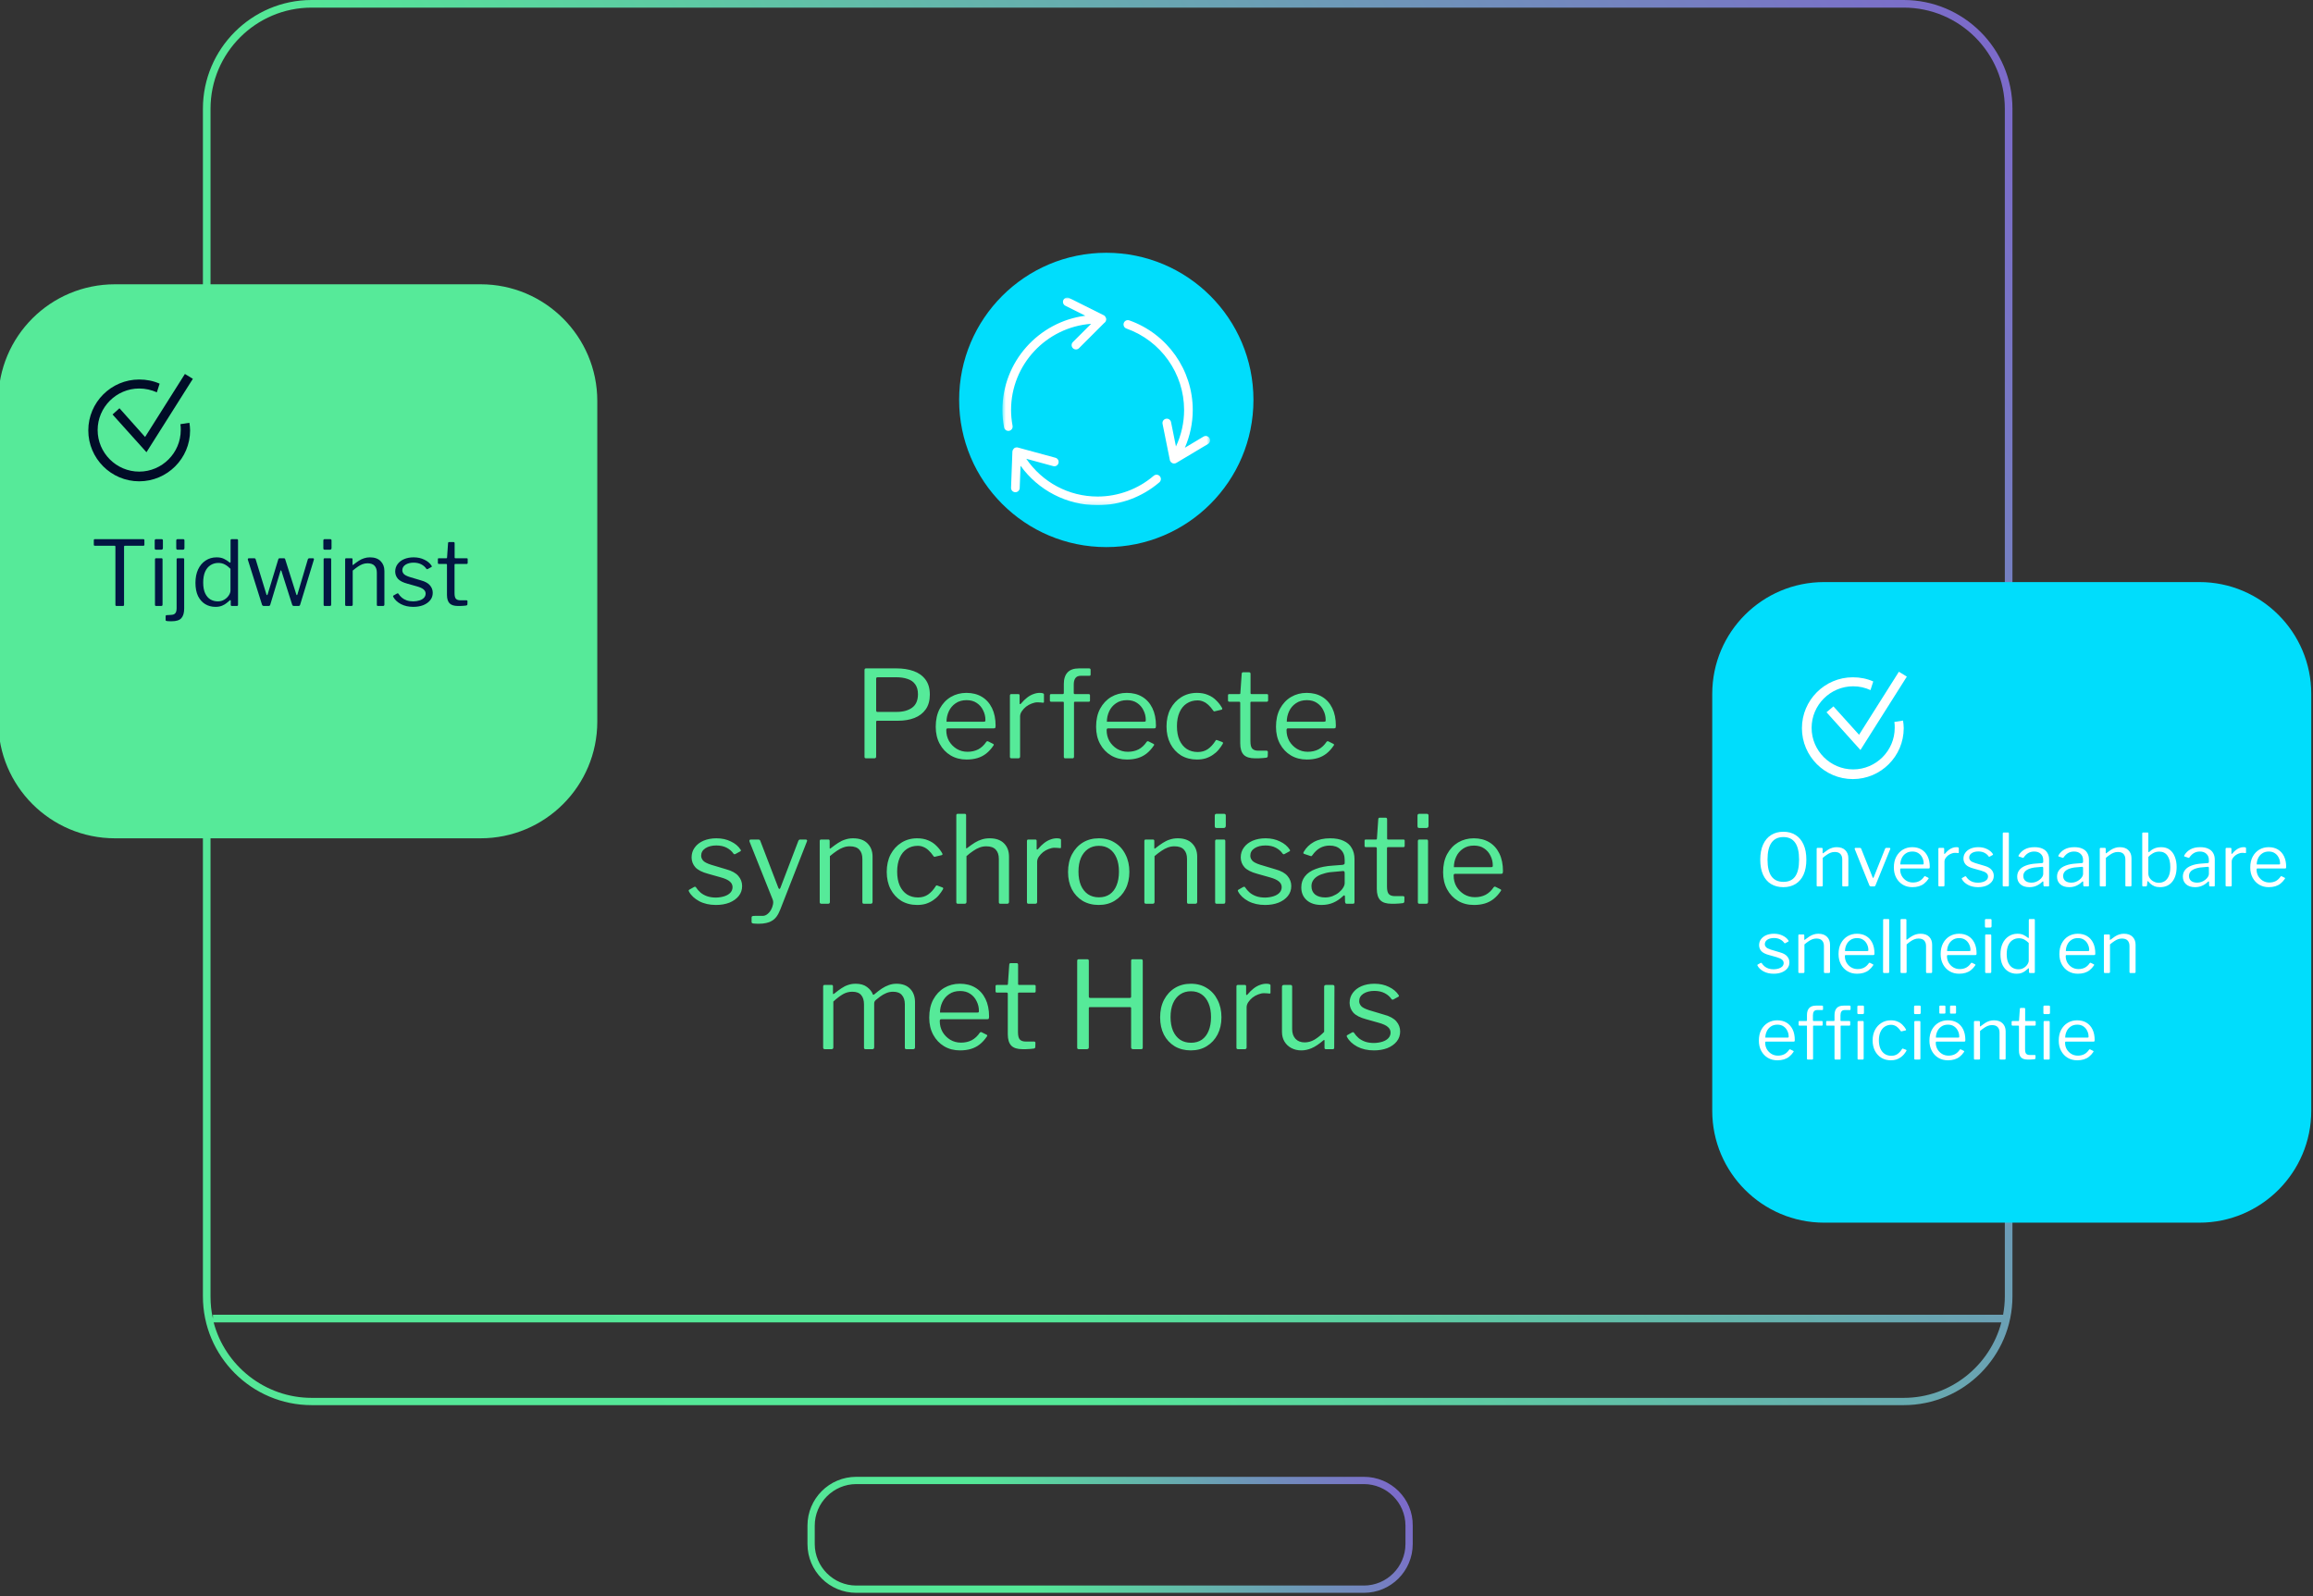 <svg width="668" height="461" viewBox="0 0 668 461" fill="none" xmlns="http://www.w3.org/2000/svg">
<rect x="0" y="0" width="668" height="461" fill="#333333" stroke="none"/>
<g clip-path="url(#clip0_1232_186)">
<path d="M393.9 426.5H247.3C239.5 426.5 233.2 432.8 233.2 440.6V445.9C233.2 453.7 239.5 460 247.3 460H393.9C401.7 460 408 453.7 408 445.9V440.6C408.1 432.8 401.7 426.5 393.9 426.5ZM405.9 445.9C405.9 452.5 400.5 457.9 393.9 457.9H247.3C240.7 457.9 235.3 452.5 235.3 445.9V440.6C235.3 434 240.7 428.6 247.3 428.6H393.9C400.5 428.6 405.9 434 405.9 440.6V445.9Z" fill="url(#paint0_linear_1232_186)"/>
<path d="M549.8 0H90C72.7 0 58.6 14.1 58.6 31.4V374.4C58.6 391.7 72.7 405.8 90 405.8H549.8C567.1 405.8 581.2 391.7 581.2 374.4V31.4C581.2 14.1 567.1 0 549.8 0ZM549.8 403.7H90C76.5 403.7 65 394.4 61.7 381.9H578C574.7 394.4 563.3 403.7 549.8 403.7ZM579 57.3V374.4C579 376.2 578.8 378 578.5 379.7H61.5V380.8C61 378.7 60.8 376.6 60.8 374.4V31.4C60.8 15.3 73.9 2.2 90 2.2H549.8C565.9 2.2 579 15.3 579 31.4V57.3Z" fill="url(#paint1_linear_1232_186)"/>
<path d="M33.2 82.1H138.8C157.4 82.1 172.5 97.2 172.5 115.8V208.4C172.5 227 157.4 242.1 138.8 242.1H33.2C14.6 242.1 -0.5 227 -0.5 208.4V115.8C-0.5 97.1 14.6 82.1 33.2 82.1Z" fill="#56EA99"/>
<path d="M34.5 117.9L32.5 119.7L42.3 130.6L55.7 109.4L53.4 108L41.9 126.2L34.5 117.9Z" fill="#010C27"/>
<path d="M52.1 122.5C52.2 123.1 52.2 123.6 52.2 124.2C52.2 130.8 46.8 136.2 40.2 136.2C33.6 136.2 28.2 130.8 28.2 124.2C28.2 117.6 33.6 112.2 40.2 112.2C42 112.2 43.7 112.6 45.3 113.3L46.1 110.8C44.3 110 42.3 109.6 40.2 109.6C32.1 109.6 25.5 116.2 25.5 124.3C25.5 132.4 32.1 139 40.2 139C48.3 139 54.9 132.4 54.9 124.3C54.9 123.5 54.8 122.8 54.7 122.1L52.1 122.5Z" fill="#010C27"/>
<path d="M526.8 168.1H635.2C653 168.1 667.5 182.6 667.5 200.4V320.8C667.5 338.6 653 353.1 635.2 353.1H526.8C509 353.1 494.5 338.6 494.5 320.8V200.4C494.5 182.5 509 168.1 526.8 168.1Z" fill="#00DDFC"/>
<path d="M529.5 204L527.5 205.7L537.3 216.6L550.7 195.4L548.4 194L536.9 212.2L529.5 204Z" fill="white"/>
<path d="M547.1 208.5C547.2 209.1 547.2 209.6 547.2 210.2C547.2 216.8 541.8 222.2 535.2 222.2C528.6 222.2 523.2 216.8 523.2 210.2C523.2 203.6 528.6 198.2 535.2 198.2C537 198.2 538.7 198.6 540.2 199.3L541 196.8C539.2 196 537.2 195.6 535.1 195.6C527 195.6 520.4 202.2 520.4 210.3C520.4 218.4 527 225 535.1 225C543.2 225 549.8 218.4 549.8 210.3C549.8 209.5 549.7 208.8 549.6 208.1L547.1 208.5Z" fill="white"/>
<path d="M319.5 158C342.972 158 362 138.972 362 115.5C362 92.028 342.972 73 319.5 73C296.028 73 277 92.028 277 115.5C277 138.972 296.028 158 319.5 158Z" fill="#00DDFC"/>
<path d="M515.022 256.21C513.65 256.21 512.46 255.902 511.452 255.286C510.458 254.67 509.695 253.774 509.163 252.598C508.631 251.408 508.365 249.966 508.365 248.272C508.365 246.564 508.638 245.108 509.184 243.904C509.73 242.7 510.5 241.783 511.494 241.153C512.488 240.523 513.671 240.208 515.043 240.208C516.415 240.208 517.591 240.523 518.571 241.153C519.565 241.783 520.328 242.693 520.86 243.883C521.406 245.073 521.679 246.529 521.679 248.251C521.679 249.945 521.413 251.387 520.881 252.577C520.349 253.753 519.579 254.656 518.571 255.286C517.577 255.902 516.394 256.21 515.022 256.21ZM515.064 254.677C516.576 254.677 517.703 254.159 518.445 253.123C519.201 252.073 519.579 250.456 519.579 248.272C519.579 246.046 519.194 244.401 518.424 243.337C517.668 242.273 516.541 241.741 515.043 241.741C513.531 241.741 512.39 242.28 511.62 243.358C510.85 244.422 510.465 246.06 510.465 248.272C510.465 250.442 510.85 252.052 511.62 253.102C512.39 254.152 513.538 254.677 515.064 254.677ZM524.948 256C524.752 256 524.654 255.909 524.654 255.727V245.143C524.654 244.961 524.731 244.87 524.885 244.87H526.145C526.299 244.87 526.376 244.947 526.376 245.101V246.319C526.376 246.389 526.39 246.431 526.418 246.445C526.446 246.459 526.495 246.438 526.565 246.382C527.027 246.018 527.454 245.71 527.846 245.458C528.252 245.192 528.665 244.996 529.085 244.87C529.505 244.73 529.953 244.66 530.429 244.66C531.521 244.66 532.354 244.954 532.928 245.542C533.516 246.13 533.81 246.893 533.81 247.831V255.664C533.81 255.888 533.705 256 533.495 256H532.319C532.221 256 532.151 255.979 532.109 255.937C532.067 255.881 532.046 255.811 532.046 255.727V248.23C532.046 247.544 531.871 247.012 531.521 246.634C531.171 246.242 530.618 246.046 529.862 246.046C529.456 246.046 529.071 246.116 528.707 246.256C528.357 246.382 528 246.571 527.636 246.823C527.272 247.061 526.866 247.369 526.418 247.747V255.685C526.418 255.895 526.313 256 526.103 256H524.948ZM545.702 244.87C545.8 244.87 545.87 244.905 545.912 244.975C545.954 245.031 545.954 245.101 545.912 245.185L541.649 255.685C541.579 255.895 541.418 256 541.166 256H540.41C540.144 256 539.969 255.902 539.885 255.706L535.643 245.185C535.615 245.101 535.622 245.031 535.664 244.975C535.706 244.905 535.776 244.87 535.874 244.87H537.176C537.26 244.87 537.33 244.891 537.386 244.933C537.442 244.961 537.484 245.017 537.512 245.101L540.809 253.354C540.907 253.62 541.019 253.613 541.145 253.333L544.421 245.101C544.449 245.017 544.484 244.961 544.526 244.933C544.582 244.891 544.652 244.87 544.736 244.87H545.702ZM548.778 251.128C548.778 251.814 548.939 252.444 549.261 253.018C549.597 253.578 550.038 254.026 550.584 254.362C551.144 254.698 551.767 254.866 552.453 254.866C553.153 254.866 553.776 254.726 554.322 254.446C554.868 254.152 555.337 253.711 555.729 253.123C555.785 253.067 555.827 253.039 555.855 253.039C555.897 253.025 555.953 253.032 556.023 253.06L556.905 253.501C557.031 253.571 557.045 253.669 556.947 253.795C556.569 254.355 556.149 254.817 555.687 255.181C555.239 255.531 554.735 255.79 554.175 255.958C553.615 256.126 552.985 256.21 552.285 256.21C551.249 256.21 550.332 255.972 549.534 255.496C548.736 255.02 548.106 254.355 547.644 253.501C547.182 252.647 546.951 251.66 546.951 250.54C546.951 249.322 547.182 248.279 547.644 247.411C548.12 246.529 548.757 245.85 549.555 245.374C550.367 244.898 551.27 244.66 552.264 244.66C553.286 244.66 554.175 244.884 554.931 245.332C555.687 245.78 556.275 246.431 556.695 247.285C557.115 248.139 557.325 249.168 557.325 250.372C557.325 250.47 557.311 250.568 557.283 250.666C557.269 250.764 557.178 250.813 557.01 250.813H548.967C548.911 250.813 548.862 250.848 548.82 250.918C548.792 250.974 548.778 251.044 548.778 251.128ZM555.204 249.658C555.358 249.658 555.456 249.644 555.498 249.616C555.54 249.574 555.561 249.49 555.561 249.364C555.561 248.762 555.428 248.202 555.162 247.684C554.91 247.152 554.539 246.725 554.049 246.403C553.573 246.081 552.992 245.92 552.306 245.92C551.55 245.92 550.913 246.102 550.395 246.466C549.877 246.816 549.485 247.278 549.219 247.852C548.953 248.426 548.82 249.028 548.82 249.658H555.204ZM560.099 256C560.001 256 559.924 255.979 559.868 255.937C559.826 255.881 559.805 255.811 559.805 255.727V245.143C559.805 244.961 559.882 244.87 560.036 244.87H561.254C561.408 244.87 561.485 244.947 561.485 245.101V246.466C561.485 246.55 561.506 246.599 561.548 246.613C561.59 246.627 561.646 246.599 561.716 246.529C562.08 246.095 562.437 245.745 562.787 245.479C563.151 245.199 563.515 244.996 563.879 244.87C564.243 244.73 564.607 244.66 564.971 244.66C565.461 244.66 565.706 244.751 565.706 244.933V246.193C565.706 246.333 565.643 246.389 565.517 246.361C565.391 246.347 565.244 246.333 565.076 246.319C564.922 246.305 564.754 246.298 564.572 246.298C564.264 246.298 563.935 246.368 563.584 246.508C563.235 246.634 562.906 246.816 562.598 247.054C562.304 247.292 562.059 247.558 561.863 247.852C561.667 248.146 561.569 248.44 561.569 248.734V255.685C561.569 255.895 561.464 256 561.254 256H560.099ZM574.316 247.327C574.036 246.907 573.644 246.564 573.14 246.298C572.636 246.032 572.034 245.899 571.334 245.899C570.578 245.899 569.948 246.06 569.444 246.382C568.954 246.704 568.709 247.138 568.709 247.684C568.709 247.978 568.821 248.258 569.045 248.524C569.269 248.776 569.724 249.014 570.41 249.238L573.077 250.036C574.043 250.302 574.736 250.687 575.156 251.191C575.59 251.695 575.807 252.276 575.807 252.934C575.807 253.592 575.611 254.166 575.219 254.656C574.827 255.146 574.288 255.531 573.602 255.811C572.916 256.077 572.139 256.21 571.271 256.21C570.165 256.21 569.199 255.993 568.373 255.559C567.547 255.111 566.959 254.558 566.609 253.9C566.567 253.83 566.546 253.767 566.546 253.711C566.546 253.655 566.581 253.606 566.651 253.564L567.47 253.102C567.54 253.06 567.603 253.046 567.659 253.06C567.715 253.06 567.757 253.081 567.785 253.123C568.023 253.487 568.296 253.802 568.604 254.068C568.926 254.334 569.304 254.544 569.738 254.698C570.186 254.852 570.704 254.929 571.292 254.929C571.824 254.915 572.307 254.838 572.741 254.698C573.175 254.558 573.518 254.355 573.77 254.089C574.022 253.809 574.148 253.487 574.148 253.123C574.148 252.745 573.994 252.423 573.686 252.157C573.378 251.877 572.846 251.632 572.09 251.422L569.927 250.813C568.877 250.533 568.135 250.155 567.701 249.679C567.281 249.203 567.064 248.643 567.05 247.999C567.05 247.327 567.232 246.746 567.596 246.256C567.96 245.752 568.464 245.36 569.108 245.08C569.766 244.8 570.515 244.66 571.355 244.66C572.293 244.66 573.126 244.842 573.854 245.206C574.596 245.556 575.156 246.025 575.534 246.613C575.576 246.669 575.597 246.725 575.597 246.781C575.597 246.823 575.569 246.865 575.513 246.907L574.631 247.39C574.575 247.418 574.519 247.432 574.463 247.432C574.421 247.418 574.372 247.383 574.316 247.327ZM580.17 255.643C580.17 255.783 580.142 255.881 580.086 255.937C580.03 255.979 579.932 256 579.792 256H578.7C578.49 256 578.385 255.902 578.385 255.706L578.406 240.712C578.406 240.516 578.49 240.418 578.658 240.418H579.918C580.086 240.418 580.17 240.509 580.17 240.691V255.643ZM589.814 254.656C589.296 255.16 588.729 255.545 588.113 255.811C587.511 256.077 586.832 256.21 586.076 256.21C584.984 256.21 584.123 255.93 583.493 255.37C582.877 254.81 582.569 254.075 582.569 253.165C582.569 252.423 582.779 251.786 583.199 251.254C583.619 250.708 584.242 250.281 585.068 249.973C585.894 249.651 586.909 249.455 588.113 249.385L589.751 249.259C589.835 249.245 589.912 249.217 589.982 249.175C590.052 249.133 590.087 249.056 590.087 248.944V248.377C590.087 247.621 589.849 247.026 589.373 246.592C588.911 246.144 588.281 245.92 587.483 245.92C586.867 245.92 586.307 246.06 585.803 246.34C585.313 246.62 584.872 247.04 584.48 247.6C584.424 247.67 584.375 247.719 584.333 247.747C584.305 247.761 584.249 247.754 584.165 247.726L583.031 247.348C582.989 247.32 582.954 247.285 582.926 247.243C582.912 247.201 582.933 247.124 582.989 247.012C583.409 246.284 583.997 245.71 584.753 245.29C585.523 244.87 586.461 244.66 587.567 244.66C588.505 244.66 589.282 244.807 589.898 245.101C590.528 245.381 590.997 245.794 591.305 246.34C591.627 246.872 591.788 247.509 591.788 248.251V255.685C591.788 255.811 591.767 255.895 591.725 255.937C591.683 255.979 591.613 256 591.515 256H590.444C590.346 256 590.276 255.972 590.234 255.916C590.192 255.846 590.164 255.762 590.15 255.664L590.129 254.698C590.087 254.502 589.982 254.488 589.814 254.656ZM590.087 250.666C590.087 250.428 589.989 250.316 589.793 250.33L588.407 250.456C587.763 250.484 587.189 250.568 586.685 250.708C586.181 250.834 585.754 251.002 585.404 251.212C585.054 251.422 584.788 251.674 584.606 251.968C584.424 252.248 584.333 252.577 584.333 252.955C584.333 253.571 584.543 254.054 584.963 254.404C585.397 254.74 585.978 254.908 586.706 254.908C587.154 254.908 587.581 254.831 587.987 254.677C588.407 254.509 588.771 254.299 589.079 254.047C589.401 253.781 589.646 253.508 589.814 253.228C589.996 252.948 590.087 252.675 590.087 252.409V250.666ZM601.319 254.656C600.801 255.16 600.234 255.545 599.618 255.811C599.016 256.077 598.337 256.21 597.581 256.21C596.489 256.21 595.628 255.93 594.998 255.37C594.382 254.81 594.074 254.075 594.074 253.165C594.074 252.423 594.284 251.786 594.704 251.254C595.124 250.708 595.747 250.281 596.573 249.973C597.399 249.651 598.414 249.455 599.618 249.385L601.256 249.259C601.34 249.245 601.417 249.217 601.487 249.175C601.557 249.133 601.592 249.056 601.592 248.944V248.377C601.592 247.621 601.354 247.026 600.878 246.592C600.416 246.144 599.786 245.92 598.988 245.92C598.372 245.92 597.812 246.06 597.308 246.34C596.818 246.62 596.377 247.04 595.985 247.6C595.929 247.67 595.88 247.719 595.838 247.747C595.81 247.761 595.754 247.754 595.67 247.726L594.536 247.348C594.494 247.32 594.459 247.285 594.431 247.243C594.417 247.201 594.438 247.124 594.494 247.012C594.914 246.284 595.502 245.71 596.258 245.29C597.028 244.87 597.966 244.66 599.072 244.66C600.01 244.66 600.787 244.807 601.403 245.101C602.033 245.381 602.502 245.794 602.81 246.34C603.132 246.872 603.293 247.509 603.293 248.251V255.685C603.293 255.811 603.272 255.895 603.23 255.937C603.188 255.979 603.118 256 603.02 256H601.949C601.851 256 601.781 255.972 601.739 255.916C601.697 255.846 601.669 255.762 601.655 255.664L601.634 254.698C601.592 254.502 601.487 254.488 601.319 254.656ZM601.592 250.666C601.592 250.428 601.494 250.316 601.298 250.33L599.912 250.456C599.268 250.484 598.694 250.568 598.19 250.708C597.686 250.834 597.259 251.002 596.909 251.212C596.559 251.422 596.293 251.674 596.111 251.968C595.929 252.248 595.838 252.577 595.838 252.955C595.838 253.571 596.048 254.054 596.468 254.404C596.902 254.74 597.483 254.908 598.211 254.908C598.659 254.908 599.086 254.831 599.492 254.677C599.912 254.509 600.276 254.299 600.584 254.047C600.906 253.781 601.151 253.508 601.319 253.228C601.501 252.948 601.592 252.675 601.592 252.409V250.666ZM606.713 256C606.517 256 606.419 255.909 606.419 255.727V245.143C606.419 244.961 606.496 244.87 606.65 244.87H607.91C608.064 244.87 608.141 244.947 608.141 245.101V246.319C608.141 246.389 608.155 246.431 608.183 246.445C608.211 246.459 608.26 246.438 608.33 246.382C608.792 246.018 609.219 245.71 609.611 245.458C610.017 245.192 610.43 244.996 610.85 244.87C611.27 244.73 611.718 244.66 612.194 244.66C613.286 244.66 614.119 244.954 614.693 245.542C615.281 246.13 615.575 246.893 615.575 247.831V255.664C615.575 255.888 615.47 256 615.26 256H614.084C613.986 256 613.916 255.979 613.874 255.937C613.832 255.881 613.811 255.811 613.811 255.727V248.23C613.811 247.544 613.636 247.012 613.286 246.634C612.936 246.242 612.383 246.046 611.627 246.046C611.221 246.046 610.836 246.116 610.472 246.256C610.122 246.382 609.765 246.571 609.401 246.823C609.037 247.061 608.631 247.369 608.183 247.747V255.685C608.183 255.895 608.078 256 607.868 256H606.713ZM619.018 256C618.892 256 618.801 255.972 618.745 255.916C618.703 255.86 618.682 255.776 618.682 255.664V240.712C618.682 240.516 618.766 240.418 618.934 240.418H620.236C620.376 240.418 620.446 240.516 620.446 240.712V245.857C620.446 246.011 620.474 246.095 620.53 246.109C620.586 246.109 620.663 246.067 620.761 245.983C620.887 245.857 621.09 245.689 621.37 245.479C621.664 245.269 622.035 245.08 622.483 244.912C622.945 244.744 623.491 244.66 624.121 244.66C625.143 244.66 625.983 244.912 626.641 245.416C627.299 245.92 627.789 246.606 628.111 247.474C628.447 248.328 628.615 249.294 628.615 250.372C628.615 252.164 628.195 253.585 627.355 254.635C626.515 255.685 625.339 256.21 623.827 256.21C623.183 256.21 622.63 256.112 622.168 255.916C621.72 255.72 621.349 255.489 621.055 255.223C620.761 254.957 620.544 254.733 620.404 254.551C620.348 254.481 620.299 254.453 620.257 254.467C620.215 254.481 620.187 254.53 620.173 254.614L620.068 255.664C620.04 255.888 619.914 256 619.69 256H619.018ZM620.446 252.241C620.446 252.745 620.586 253.207 620.866 253.627C621.16 254.033 621.538 254.355 622 254.593C622.462 254.831 622.945 254.95 623.449 254.95C624.079 254.95 624.646 254.796 625.15 254.488C625.654 254.166 626.053 253.669 626.347 252.997C626.641 252.325 626.788 251.464 626.788 250.414C626.788 248.986 626.515 247.887 625.969 247.117C625.423 246.333 624.632 245.941 623.596 245.941C622.938 245.941 622.336 246.095 621.79 246.403C621.258 246.697 620.81 247.061 620.446 247.495V252.241ZM637.659 254.656C637.141 255.16 636.574 255.545 635.958 255.811C635.356 256.077 634.677 256.21 633.921 256.21C632.829 256.21 631.968 255.93 631.338 255.37C630.722 254.81 630.414 254.075 630.414 253.165C630.414 252.423 630.624 251.786 631.044 251.254C631.464 250.708 632.087 250.281 632.913 249.973C633.739 249.651 634.754 249.455 635.958 249.385L637.596 249.259C637.68 249.245 637.757 249.217 637.827 249.175C637.897 249.133 637.932 249.056 637.932 248.944V248.377C637.932 247.621 637.694 247.026 637.218 246.592C636.756 246.144 636.126 245.92 635.328 245.92C634.712 245.92 634.152 246.06 633.648 246.34C633.158 246.62 632.717 247.04 632.325 247.6C632.269 247.67 632.22 247.719 632.178 247.747C632.15 247.761 632.094 247.754 632.01 247.726L630.876 247.348C630.834 247.32 630.799 247.285 630.771 247.243C630.757 247.201 630.778 247.124 630.834 247.012C631.254 246.284 631.842 245.71 632.598 245.29C633.368 244.87 634.306 244.66 635.412 244.66C636.35 244.66 637.127 244.807 637.743 245.101C638.373 245.381 638.842 245.794 639.15 246.34C639.472 246.872 639.633 247.509 639.633 248.251V255.685C639.633 255.811 639.612 255.895 639.57 255.937C639.528 255.979 639.458 256 639.36 256H638.289C638.191 256 638.121 255.972 638.079 255.916C638.037 255.846 638.009 255.762 637.995 255.664L637.974 254.698C637.932 254.502 637.827 254.488 637.659 254.656ZM637.932 250.666C637.932 250.428 637.834 250.316 637.638 250.33L636.252 250.456C635.608 250.484 635.034 250.568 634.53 250.708C634.026 250.834 633.599 251.002 633.249 251.212C632.899 251.422 632.633 251.674 632.451 251.968C632.269 252.248 632.178 252.577 632.178 252.955C632.178 253.571 632.388 254.054 632.808 254.404C633.242 254.74 633.823 254.908 634.551 254.908C634.999 254.908 635.426 254.831 635.832 254.677C636.252 254.509 636.616 254.299 636.924 254.047C637.246 253.781 637.491 253.508 637.659 253.228C637.841 252.948 637.932 252.675 637.932 252.409V250.666ZM643.053 256C642.955 256 642.878 255.979 642.822 255.937C642.78 255.881 642.759 255.811 642.759 255.727V245.143C642.759 244.961 642.836 244.87 642.99 244.87H644.208C644.362 244.87 644.439 244.947 644.439 245.101V246.466C644.439 246.55 644.46 246.599 644.502 246.613C644.544 246.627 644.6 246.599 644.67 246.529C645.034 246.095 645.391 245.745 645.741 245.479C646.105 245.199 646.469 244.996 646.833 244.87C647.197 244.73 647.561 244.66 647.925 244.66C648.415 244.66 648.66 244.751 648.66 244.933V246.193C648.66 246.333 648.597 246.389 648.471 246.361C648.345 246.347 648.198 246.333 648.03 246.319C647.876 246.305 647.708 246.298 647.526 246.298C647.218 246.298 646.889 246.368 646.539 246.508C646.189 246.634 645.86 246.816 645.552 247.054C645.258 247.292 645.013 247.558 644.817 247.852C644.621 248.146 644.523 248.44 644.523 248.734V255.685C644.523 255.895 644.418 256 644.208 256H643.053ZM651.707 251.128C651.707 251.814 651.868 252.444 652.19 253.018C652.526 253.578 652.967 254.026 653.513 254.362C654.073 254.698 654.696 254.866 655.382 254.866C656.082 254.866 656.705 254.726 657.251 254.446C657.797 254.152 658.266 253.711 658.658 253.123C658.714 253.067 658.756 253.039 658.784 253.039C658.826 253.025 658.882 253.032 658.952 253.06L659.834 253.501C659.96 253.571 659.974 253.669 659.876 253.795C659.498 254.355 659.078 254.817 658.616 255.181C658.168 255.531 657.664 255.79 657.104 255.958C656.544 256.126 655.914 256.21 655.214 256.21C654.178 256.21 653.261 255.972 652.463 255.496C651.665 255.02 651.035 254.355 650.573 253.501C650.111 252.647 649.88 251.66 649.88 250.54C649.88 249.322 650.111 248.279 650.573 247.411C651.049 246.529 651.686 245.85 652.484 245.374C653.296 244.898 654.199 244.66 655.193 244.66C656.215 244.66 657.104 244.884 657.86 245.332C658.616 245.78 659.204 246.431 659.624 247.285C660.044 248.139 660.254 249.168 660.254 250.372C660.254 250.47 660.24 250.568 660.212 250.666C660.198 250.764 660.107 250.813 659.939 250.813H651.896C651.84 250.813 651.791 250.848 651.749 250.918C651.721 250.974 651.707 251.044 651.707 251.128ZM658.133 249.658C658.287 249.658 658.385 249.644 658.427 249.616C658.469 249.574 658.49 249.49 658.49 249.364C658.49 248.762 658.357 248.202 658.091 247.684C657.839 247.152 657.468 246.725 656.978 246.403C656.502 246.081 655.921 245.92 655.235 245.92C654.479 245.92 653.842 246.102 653.324 246.466C652.806 246.816 652.414 247.278 652.148 247.852C651.882 248.426 651.749 249.028 651.749 249.658H658.133ZM515.295 272.327C515.015 271.907 514.623 271.564 514.119 271.298C513.615 271.032 513.013 270.899 512.313 270.899C511.557 270.899 510.927 271.06 510.423 271.382C509.933 271.704 509.688 272.138 509.688 272.684C509.688 272.978 509.8 273.258 510.024 273.524C510.248 273.776 510.703 274.014 511.389 274.238L514.056 275.036C515.022 275.302 515.715 275.687 516.135 276.191C516.569 276.695 516.786 277.276 516.786 277.934C516.786 278.592 516.59 279.166 516.198 279.656C515.806 280.146 515.267 280.531 514.581 280.811C513.895 281.077 513.118 281.21 512.25 281.21C511.144 281.21 510.178 280.993 509.352 280.559C508.526 280.111 507.938 279.558 507.588 278.9C507.546 278.83 507.525 278.767 507.525 278.711C507.525 278.655 507.56 278.606 507.63 278.564L508.449 278.102C508.519 278.06 508.582 278.046 508.638 278.06C508.694 278.06 508.736 278.081 508.764 278.123C509.002 278.487 509.275 278.802 509.583 279.068C509.905 279.334 510.283 279.544 510.717 279.698C511.165 279.852 511.683 279.929 512.271 279.929C512.803 279.915 513.286 279.838 513.72 279.698C514.154 279.558 514.497 279.355 514.749 279.089C515.001 278.809 515.127 278.487 515.127 278.123C515.127 277.745 514.973 277.423 514.665 277.157C514.357 276.877 513.825 276.632 513.069 276.422L510.906 275.813C509.856 275.533 509.114 275.155 508.68 274.679C508.26 274.203 508.043 273.643 508.029 272.999C508.029 272.327 508.211 271.746 508.575 271.256C508.939 270.752 509.443 270.36 510.087 270.08C510.745 269.8 511.494 269.66 512.334 269.66C513.272 269.66 514.105 269.842 514.833 270.206C515.575 270.556 516.135 271.025 516.513 271.613C516.555 271.669 516.576 271.725 516.576 271.781C516.576 271.823 516.548 271.865 516.492 271.907L515.61 272.39C515.554 272.418 515.498 272.432 515.442 272.432C515.4 272.418 515.351 272.383 515.295 272.327ZM519.657 281C519.461 281 519.363 280.909 519.363 280.727V270.143C519.363 269.961 519.44 269.87 519.594 269.87H520.854C521.008 269.87 521.085 269.947 521.085 270.101V271.319C521.085 271.389 521.099 271.431 521.127 271.445C521.155 271.459 521.204 271.438 521.274 271.382C521.736 271.018 522.163 270.71 522.555 270.458C522.961 270.192 523.374 269.996 523.794 269.87C524.214 269.73 524.662 269.66 525.138 269.66C526.23 269.66 527.063 269.954 527.637 270.542C528.225 271.13 528.519 271.893 528.519 272.831V280.664C528.519 280.888 528.414 281 528.204 281H527.028C526.93 281 526.86 280.979 526.818 280.937C526.776 280.881 526.755 280.811 526.755 280.727V273.23C526.755 272.544 526.58 272.012 526.23 271.634C525.88 271.242 525.327 271.046 524.571 271.046C524.165 271.046 523.78 271.116 523.416 271.256C523.066 271.382 522.709 271.571 522.345 271.823C521.981 272.061 521.575 272.369 521.127 272.747V280.685C521.127 280.895 521.022 281 520.812 281H519.657ZM532.803 276.128C532.803 276.814 532.964 277.444 533.286 278.018C533.622 278.578 534.063 279.026 534.609 279.362C535.169 279.698 535.792 279.866 536.478 279.866C537.178 279.866 537.801 279.726 538.347 279.446C538.893 279.152 539.362 278.711 539.754 278.123C539.81 278.067 539.852 278.039 539.88 278.039C539.922 278.025 539.978 278.032 540.048 278.06L540.93 278.501C541.056 278.571 541.07 278.669 540.972 278.795C540.594 279.355 540.174 279.817 539.712 280.181C539.264 280.531 538.76 280.79 538.2 280.958C537.64 281.126 537.01 281.21 536.31 281.21C535.274 281.21 534.357 280.972 533.559 280.496C532.761 280.02 532.131 279.355 531.669 278.501C531.207 277.647 530.976 276.66 530.976 275.54C530.976 274.322 531.207 273.279 531.669 272.411C532.145 271.529 532.782 270.85 533.58 270.374C534.392 269.898 535.295 269.66 536.289 269.66C537.311 269.66 538.2 269.884 538.956 270.332C539.712 270.78 540.3 271.431 540.72 272.285C541.14 273.139 541.35 274.168 541.35 275.372C541.35 275.47 541.336 275.568 541.308 275.666C541.294 275.764 541.203 275.813 541.035 275.813H532.992C532.936 275.813 532.887 275.848 532.845 275.918C532.817 275.974 532.803 276.044 532.803 276.128ZM539.229 274.658C539.383 274.658 539.481 274.644 539.523 274.616C539.565 274.574 539.586 274.49 539.586 274.364C539.586 273.762 539.453 273.202 539.187 272.684C538.935 272.152 538.564 271.725 538.074 271.403C537.598 271.081 537.017 270.92 536.331 270.92C535.575 270.92 534.938 271.102 534.42 271.466C533.902 271.816 533.51 272.278 533.244 272.852C532.978 273.426 532.845 274.028 532.845 274.658H539.229ZM545.614 280.643C545.614 280.783 545.586 280.881 545.53 280.937C545.474 280.979 545.376 281 545.236 281H544.144C543.934 281 543.829 280.902 543.829 280.706L543.85 265.712C543.85 265.516 543.934 265.418 544.102 265.418H545.362C545.53 265.418 545.614 265.509 545.614 265.691V280.643ZM549.147 281C548.965 281 548.874 280.909 548.874 280.727V265.691C548.874 265.509 548.951 265.418 549.105 265.418H550.344C550.498 265.418 550.575 265.502 550.575 265.67V271.277C550.575 271.347 550.589 271.389 550.617 271.403C550.645 271.417 550.694 271.396 550.764 271.34C551.254 270.962 551.702 270.647 552.108 270.395C552.528 270.143 552.934 269.961 553.326 269.849C553.732 269.723 554.173 269.66 554.649 269.66C555.741 269.66 556.574 269.954 557.148 270.542C557.722 271.116 558.009 271.886 558.009 272.852V280.664C558.009 280.888 557.904 281 557.694 281H556.518C556.42 281 556.35 280.979 556.308 280.937C556.266 280.881 556.245 280.811 556.245 280.727V273.23C556.245 272.544 556.07 272.012 555.72 271.634C555.37 271.242 554.817 271.046 554.061 271.046C553.655 271.046 553.27 271.116 552.906 271.256C552.556 271.382 552.199 271.571 551.835 271.823C551.471 272.061 551.072 272.369 550.638 272.747V280.685C550.638 280.895 550.526 281 550.302 281H549.147ZM562.293 276.128C562.293 276.814 562.454 277.444 562.776 278.018C563.112 278.578 563.553 279.026 564.099 279.362C564.659 279.698 565.282 279.866 565.968 279.866C566.668 279.866 567.291 279.726 567.837 279.446C568.383 279.152 568.852 278.711 569.244 278.123C569.3 278.067 569.342 278.039 569.37 278.039C569.412 278.025 569.468 278.032 569.538 278.06L570.42 278.501C570.546 278.571 570.56 278.669 570.462 278.795C570.084 279.355 569.664 279.817 569.202 280.181C568.754 280.531 568.25 280.79 567.69 280.958C567.13 281.126 566.5 281.21 565.8 281.21C564.764 281.21 563.847 280.972 563.049 280.496C562.251 280.02 561.621 279.355 561.159 278.501C560.697 277.647 560.466 276.66 560.466 275.54C560.466 274.322 560.697 273.279 561.159 272.411C561.635 271.529 562.272 270.85 563.07 270.374C563.882 269.898 564.785 269.66 565.779 269.66C566.801 269.66 567.69 269.884 568.446 270.332C569.202 270.78 569.79 271.431 570.21 272.285C570.63 273.139 570.84 274.168 570.84 275.372C570.84 275.47 570.826 275.568 570.798 275.666C570.784 275.764 570.693 275.813 570.525 275.813H562.482C562.426 275.813 562.377 275.848 562.335 275.918C562.307 275.974 562.293 276.044 562.293 276.128ZM568.719 274.658C568.873 274.658 568.971 274.644 569.013 274.616C569.055 274.574 569.076 274.49 569.076 274.364C569.076 273.762 568.943 273.202 568.677 272.684C568.425 272.152 568.054 271.725 567.564 271.403C567.088 271.081 566.507 270.92 565.821 270.92C565.065 270.92 564.428 271.102 563.91 271.466C563.392 271.816 563 272.278 562.734 272.852C562.468 273.426 562.335 274.028 562.335 274.658H568.719ZM575.083 280.643C575.083 280.783 575.055 280.881 574.999 280.937C574.957 280.979 574.859 281 574.705 281H573.634C573.508 281 573.424 280.979 573.382 280.937C573.34 280.895 573.319 280.818 573.319 280.706V270.164C573.319 269.968 573.403 269.87 573.571 269.87H574.852C575.006 269.87 575.083 269.961 575.083 270.143V280.643ZM575.167 267.476C575.167 267.742 575.041 267.875 574.789 267.875H573.571C573.445 267.875 573.361 267.847 573.319 267.791C573.277 267.721 573.256 267.63 573.256 267.518V265.754C573.256 265.53 573.354 265.418 573.55 265.418H574.873C575.069 265.418 575.167 265.523 575.167 265.733V267.476ZM586.261 281C586.163 281 586.086 280.979 586.03 280.937C585.988 280.881 585.967 280.804 585.967 280.706V279.824C585.967 279.712 585.939 279.649 585.883 279.635C585.841 279.621 585.778 279.656 585.694 279.74C585.54 279.88 585.316 280.069 585.022 280.307C584.742 280.545 584.385 280.755 583.951 280.937C583.517 281.119 582.999 281.21 582.397 281.21C581.515 281.21 580.724 281 580.024 280.58C579.324 280.16 578.764 279.537 578.344 278.711C577.938 277.871 577.735 276.835 577.735 275.603C577.735 274.413 577.938 273.377 578.344 272.495C578.764 271.599 579.345 270.906 580.087 270.416C580.843 269.912 581.697 269.66 582.649 269.66C583.335 269.66 583.909 269.772 584.371 269.996C584.833 270.22 585.239 270.479 585.589 270.773C585.715 270.871 585.799 270.913 585.841 270.899C585.897 270.871 585.925 270.78 585.925 270.626V265.691C585.925 265.509 586.002 265.418 586.156 265.418H587.437C587.591 265.418 587.668 265.509 587.668 265.691V280.664C587.668 280.79 587.647 280.881 587.605 280.937C587.563 280.979 587.472 281 587.332 281H586.261ZM585.904 272.327C585.47 271.893 585.029 271.557 584.581 271.319C584.133 271.081 583.629 270.962 583.069 270.962C582.397 270.962 581.788 271.137 581.242 271.487C580.71 271.823 580.29 272.334 579.982 273.02C579.688 273.706 579.541 274.546 579.541 275.54C579.541 276.562 579.695 277.402 580.003 278.06C580.311 278.704 580.724 279.18 581.242 279.488C581.76 279.782 582.327 279.929 582.943 279.929C583.517 279.929 584.021 279.796 584.455 279.53C584.903 279.264 585.253 278.935 585.505 278.543C585.771 278.151 585.904 277.766 585.904 277.388V272.327ZM596.582 276.128C596.582 276.814 596.743 277.444 597.065 278.018C597.401 278.578 597.842 279.026 598.388 279.362C598.948 279.698 599.571 279.866 600.257 279.866C600.957 279.866 601.58 279.726 602.126 279.446C602.672 279.152 603.141 278.711 603.533 278.123C603.589 278.067 603.631 278.039 603.659 278.039C603.701 278.025 603.757 278.032 603.827 278.06L604.709 278.501C604.835 278.571 604.849 278.669 604.751 278.795C604.373 279.355 603.953 279.817 603.491 280.181C603.043 280.531 602.539 280.79 601.979 280.958C601.419 281.126 600.789 281.21 600.089 281.21C599.053 281.21 598.136 280.972 597.338 280.496C596.54 280.02 595.91 279.355 595.448 278.501C594.986 277.647 594.755 276.66 594.755 275.54C594.755 274.322 594.986 273.279 595.448 272.411C595.924 271.529 596.561 270.85 597.359 270.374C598.171 269.898 599.074 269.66 600.068 269.66C601.09 269.66 601.979 269.884 602.735 270.332C603.491 270.78 604.079 271.431 604.499 272.285C604.919 273.139 605.129 274.168 605.129 275.372C605.129 275.47 605.115 275.568 605.087 275.666C605.073 275.764 604.982 275.813 604.814 275.813H596.771C596.715 275.813 596.666 275.848 596.624 275.918C596.596 275.974 596.582 276.044 596.582 276.128ZM603.008 274.658C603.162 274.658 603.26 274.644 603.302 274.616C603.344 274.574 603.365 274.49 603.365 274.364C603.365 273.762 603.232 273.202 602.966 272.684C602.714 272.152 602.343 271.725 601.853 271.403C601.377 271.081 600.796 270.92 600.11 270.92C599.354 270.92 598.717 271.102 598.199 271.466C597.681 271.816 597.289 272.278 597.023 272.852C596.757 273.426 596.624 274.028 596.624 274.658H603.008ZM607.902 281C607.706 281 607.608 280.909 607.608 280.727V270.143C607.608 269.961 607.685 269.87 607.839 269.87H609.099C609.253 269.87 609.33 269.947 609.33 270.101V271.319C609.33 271.389 609.344 271.431 609.372 271.445C609.4 271.459 609.449 271.438 609.519 271.382C609.981 271.018 610.408 270.71 610.8 270.458C611.206 270.192 611.619 269.996 612.039 269.87C612.459 269.73 612.907 269.66 613.383 269.66C614.475 269.66 615.308 269.954 615.882 270.542C616.47 271.13 616.764 271.893 616.764 272.831V280.664C616.764 280.888 616.659 281 616.449 281H615.273C615.175 281 615.105 280.979 615.063 280.937C615.021 280.881 615 280.811 615 280.727V273.23C615 272.544 614.825 272.012 614.475 271.634C614.125 271.242 613.572 271.046 612.816 271.046C612.41 271.046 612.025 271.116 611.661 271.256C611.311 271.382 610.954 271.571 610.59 271.823C610.226 272.061 609.82 272.369 609.372 272.747V280.685C609.372 280.895 609.267 281 609.057 281H607.902ZM509.793 301.128C509.793 301.814 509.954 302.444 510.276 303.018C510.612 303.578 511.053 304.026 511.599 304.362C512.159 304.698 512.782 304.866 513.468 304.866C514.168 304.866 514.791 304.726 515.337 304.446C515.883 304.152 516.352 303.711 516.744 303.123C516.8 303.067 516.842 303.039 516.87 303.039C516.912 303.025 516.968 303.032 517.038 303.06L517.92 303.501C518.046 303.571 518.06 303.669 517.962 303.795C517.584 304.355 517.164 304.817 516.702 305.181C516.254 305.531 515.75 305.79 515.19 305.958C514.63 306.126 514 306.21 513.3 306.21C512.264 306.21 511.347 305.972 510.549 305.496C509.751 305.02 509.121 304.355 508.659 303.501C508.197 302.647 507.966 301.66 507.966 300.54C507.966 299.322 508.197 298.279 508.659 297.411C509.135 296.529 509.772 295.85 510.57 295.374C511.382 294.898 512.285 294.66 513.279 294.66C514.301 294.66 515.19 294.884 515.946 295.332C516.702 295.78 517.29 296.431 517.71 297.285C518.13 298.139 518.34 299.168 518.34 300.372C518.34 300.47 518.326 300.568 518.298 300.666C518.284 300.764 518.193 300.813 518.025 300.813H509.982C509.926 300.813 509.877 300.848 509.835 300.918C509.807 300.974 509.793 301.044 509.793 301.128ZM516.219 299.658C516.373 299.658 516.471 299.644 516.513 299.616C516.555 299.574 516.576 299.49 516.576 299.364C516.576 298.762 516.443 298.202 516.177 297.684C515.925 297.152 515.554 296.725 515.064 296.403C514.588 296.081 514.007 295.92 513.321 295.92C512.565 295.92 511.928 296.102 511.41 296.466C510.892 296.816 510.5 297.278 510.234 297.852C509.968 298.426 509.835 299.028 509.835 299.658H516.219ZM526.181 294.87C526.251 294.87 526.3 294.891 526.328 294.933C526.37 294.975 526.391 295.024 526.391 295.08V295.983C526.391 296.123 526.321 296.193 526.181 296.193H523.787C523.675 296.193 523.619 296.249 523.619 296.361V305.706C523.619 305.902 523.535 306 523.367 306H522.086C521.932 306 521.855 305.909 521.855 305.727V296.34C521.855 296.242 521.806 296.193 521.708 296.193H519.65C519.51 296.193 519.44 296.123 519.44 295.983V295.08C519.44 295.024 519.454 294.975 519.482 294.933C519.524 294.891 519.587 294.87 519.671 294.87H521.666C521.792 294.87 521.855 294.8 521.855 294.66V293.127C521.855 292.245 522.072 291.573 522.506 291.111C522.94 290.649 523.598 290.418 524.48 290.418H526.223C526.405 290.418 526.496 290.502 526.496 290.67V291.489C526.496 291.559 526.475 291.615 526.433 291.657C526.405 291.685 526.349 291.699 526.265 291.699H524.795C524.361 291.699 524.046 291.839 523.85 292.119C523.668 292.385 523.577 292.749 523.577 293.211V294.681C523.577 294.807 523.64 294.87 523.766 294.87H526.181ZM534.138 294.87C534.208 294.87 534.257 294.891 534.285 294.933C534.327 294.975 534.348 295.024 534.348 295.08V295.983C534.348 296.123 534.278 296.193 534.138 296.193H531.744C531.632 296.193 531.576 296.249 531.576 296.361V305.706C531.576 305.902 531.492 306 531.324 306H530.043C529.889 306 529.812 305.909 529.812 305.727V296.34C529.812 296.242 529.763 296.193 529.665 296.193H527.607C527.467 296.193 527.397 296.123 527.397 295.983V295.08C527.397 295.024 527.411 294.975 527.439 294.933C527.481 294.891 527.544 294.87 527.628 294.87H529.623C529.749 294.87 529.812 294.8 529.812 294.66V293.127C529.812 292.245 530.029 291.573 530.463 291.111C530.897 290.649 531.555 290.418 532.437 290.418H534.18C534.362 290.418 534.453 290.502 534.453 290.67V291.489C534.453 291.559 534.432 291.615 534.39 291.657C534.362 291.685 534.306 291.699 534.222 291.699H532.752C532.318 291.699 532.003 291.839 531.807 292.119C531.625 292.385 531.534 292.749 531.534 293.211V294.681C531.534 294.807 531.597 294.87 531.723 294.87H534.138ZM538.233 305.643C538.233 305.783 538.205 305.881 538.149 305.937C538.107 305.979 538.009 306 537.855 306H536.784C536.658 306 536.574 305.979 536.532 305.937C536.49 305.895 536.469 305.818 536.469 305.706V295.164C536.469 294.968 536.553 294.87 536.721 294.87H538.002C538.156 294.87 538.233 294.961 538.233 295.143V305.643ZM538.317 292.476C538.317 292.742 538.191 292.875 537.939 292.875H536.721C536.595 292.875 536.511 292.847 536.469 292.791C536.427 292.721 536.406 292.63 536.406 292.518V290.754C536.406 290.53 536.504 290.418 536.7 290.418H538.023C538.219 290.418 538.317 290.523 538.317 290.733V292.476ZM546.091 294.66C546.819 294.66 547.456 294.779 548.002 295.017C548.562 295.241 549.038 295.556 549.43 295.962C549.836 296.354 550.172 296.788 550.438 297.264C550.522 297.432 550.487 297.537 550.333 297.579L549.178 297.852C549.08 297.894 548.989 297.852 548.905 297.726C548.625 297.32 548.345 296.991 548.065 296.739C547.799 296.487 547.512 296.298 547.204 296.172C546.896 296.032 546.56 295.962 546.196 295.962C545.482 295.962 544.852 296.144 544.306 296.508C543.774 296.858 543.361 297.369 543.067 298.041C542.773 298.713 542.626 299.511 542.626 300.435C542.626 301.373 542.773 302.178 543.067 302.85C543.375 303.522 543.795 304.033 544.327 304.383C544.873 304.733 545.51 304.908 546.238 304.908C546.91 304.908 547.491 304.74 547.981 304.404C548.471 304.068 548.919 303.578 549.325 302.934C549.367 302.864 549.402 302.829 549.43 302.829C549.472 302.815 549.528 302.822 549.598 302.85L550.501 303.186C550.599 303.228 550.627 303.319 550.585 303.459C550.375 303.823 550.13 304.173 549.85 304.509C549.57 304.845 549.241 305.139 548.863 305.391C548.499 305.643 548.086 305.846 547.624 306C547.162 306.14 546.651 306.21 546.091 306.21C545.055 306.21 544.138 305.972 543.34 305.496C542.556 305.006 541.94 304.334 541.492 303.48C541.044 302.612 540.82 301.611 540.82 300.477C540.82 299.329 541.044 298.321 541.492 297.453C541.954 296.585 542.577 295.906 543.361 295.416C544.159 294.912 545.069 294.66 546.091 294.66ZM554.616 305.643C554.616 305.783 554.588 305.881 554.532 305.937C554.49 305.979 554.392 306 554.238 306H553.167C553.041 306 552.957 305.979 552.915 305.937C552.873 305.895 552.852 305.818 552.852 305.706V295.164C552.852 294.968 552.936 294.87 553.104 294.87H554.385C554.539 294.87 554.616 294.961 554.616 295.143V305.643ZM554.7 292.476C554.7 292.742 554.574 292.875 554.322 292.875H553.104C552.978 292.875 552.894 292.847 552.852 292.791C552.81 292.721 552.789 292.63 552.789 292.518V290.754C552.789 290.53 552.887 290.418 553.083 290.418H554.406C554.602 290.418 554.7 290.523 554.7 290.733V292.476ZM559.053 301.128C559.053 301.814 559.214 302.444 559.536 303.018C559.872 303.578 560.313 304.026 560.859 304.362C561.419 304.698 562.042 304.866 562.728 304.866C563.428 304.866 564.051 304.726 564.597 304.446C565.143 304.152 565.612 303.711 566.004 303.123C566.06 303.067 566.102 303.039 566.13 303.039C566.172 303.025 566.228 303.032 566.298 303.06L567.18 303.501C567.306 303.571 567.32 303.669 567.222 303.795C566.844 304.355 566.424 304.817 565.962 305.181C565.514 305.531 565.01 305.79 564.45 305.958C563.89 306.126 563.26 306.21 562.56 306.21C561.524 306.21 560.607 305.972 559.809 305.496C559.011 305.02 558.381 304.355 557.919 303.501C557.457 302.647 557.226 301.66 557.226 300.54C557.226 299.322 557.457 298.279 557.919 297.411C558.395 296.529 559.032 295.85 559.83 295.374C560.642 294.898 561.545 294.66 562.539 294.66C563.561 294.66 564.45 294.884 565.206 295.332C565.962 295.78 566.55 296.431 566.97 297.285C567.39 298.139 567.6 299.168 567.6 300.372C567.6 300.47 567.586 300.568 567.558 300.666C567.544 300.764 567.453 300.813 567.285 300.813H559.242C559.186 300.813 559.137 300.848 559.095 300.918C559.067 300.974 559.053 301.044 559.053 301.128ZM565.479 299.658C565.633 299.658 565.731 299.644 565.773 299.616C565.815 299.574 565.836 299.49 565.836 299.364C565.836 298.762 565.703 298.202 565.437 297.684C565.185 297.152 564.814 296.725 564.324 296.403C563.848 296.081 563.267 295.92 562.581 295.92C561.825 295.92 561.188 296.102 560.67 296.466C560.152 296.816 559.76 297.278 559.494 297.852C559.228 298.426 559.095 299.028 559.095 299.658H565.479ZM561.846 292.413C561.846 292.539 561.818 292.623 561.762 292.665C561.72 292.707 561.629 292.728 561.489 292.728H560.376C560.264 292.728 560.187 292.707 560.145 292.665C560.103 292.623 560.082 292.553 560.082 292.455V290.691C560.082 290.509 560.159 290.418 560.313 290.418H561.615C561.769 290.418 561.846 290.502 561.846 290.67V292.413ZM564.912 292.413C564.912 292.539 564.884 292.623 564.828 292.665C564.786 292.707 564.695 292.728 564.555 292.728H563.463C563.337 292.728 563.253 292.707 563.211 292.665C563.183 292.623 563.169 292.553 563.169 292.455V290.691C563.169 290.509 563.246 290.418 563.4 290.418H564.681C564.835 290.418 564.912 290.502 564.912 290.67V292.413ZM570.373 306C570.177 306 570.079 305.909 570.079 305.727V295.143C570.079 294.961 570.156 294.87 570.31 294.87H571.57C571.724 294.87 571.801 294.947 571.801 295.101V296.319C571.801 296.389 571.815 296.431 571.843 296.445C571.871 296.459 571.92 296.438 571.99 296.382C572.452 296.018 572.879 295.71 573.271 295.458C573.677 295.192 574.09 294.996 574.51 294.87C574.93 294.73 575.378 294.66 575.854 294.66C576.946 294.66 577.779 294.954 578.353 295.542C578.941 296.13 579.235 296.893 579.235 297.831V305.664C579.235 305.888 579.13 306 578.92 306H577.744C577.646 306 577.576 305.979 577.534 305.937C577.492 305.881 577.471 305.811 577.471 305.727V298.23C577.471 297.544 577.296 297.012 576.946 296.634C576.596 296.242 576.043 296.046 575.287 296.046C574.881 296.046 574.496 296.116 574.132 296.256C573.782 296.382 573.425 296.571 573.061 296.823C572.697 297.061 572.291 297.369 571.843 297.747V305.685C571.843 305.895 571.738 306 571.528 306H570.373ZM585.016 296.193C584.904 296.193 584.848 296.249 584.848 296.361V303.018C584.848 303.676 584.96 304.117 585.184 304.341C585.408 304.565 585.744 304.677 586.192 304.677H587.641C587.711 304.677 587.767 304.698 587.809 304.74C587.851 304.768 587.872 304.824 587.872 304.908L587.851 305.622C587.851 305.762 587.767 305.853 587.599 305.895C587.459 305.923 587.256 305.944 586.99 305.958C586.738 305.972 586.486 305.986 586.234 306C585.996 306 585.793 306 585.625 306C584.743 306 584.099 305.797 583.693 305.391C583.287 304.971 583.084 304.313 583.084 303.417V296.403C583.084 296.263 583.014 296.193 582.874 296.193H581.194C581.04 296.193 580.963 296.116 580.963 295.962V295.08C580.963 294.94 581.033 294.87 581.173 294.87H582.958C583.056 294.87 583.105 294.814 583.105 294.702L583.336 291.363C583.35 291.181 583.427 291.09 583.567 291.09H584.617C584.785 291.09 584.869 291.188 584.869 291.384V294.702C584.869 294.814 584.925 294.87 585.037 294.87H587.683C587.837 294.87 587.914 294.933 587.914 295.059V295.962C587.914 296.116 587.837 296.193 587.683 296.193H585.016ZM591.961 305.643C591.961 305.783 591.933 305.881 591.877 305.937C591.835 305.979 591.737 306 591.583 306H590.512C590.386 306 590.302 305.979 590.26 305.937C590.218 305.895 590.197 305.818 590.197 305.706V295.164C590.197 294.968 590.281 294.87 590.449 294.87H591.73C591.884 294.87 591.961 294.961 591.961 295.143V305.643ZM592.045 292.476C592.045 292.742 591.919 292.875 591.667 292.875H590.449C590.323 292.875 590.239 292.847 590.197 292.791C590.155 292.721 590.134 292.63 590.134 292.518V290.754C590.134 290.53 590.232 290.418 590.428 290.418H591.751C591.947 290.418 592.045 290.523 592.045 290.733V292.476ZM596.397 301.128C596.397 301.814 596.558 302.444 596.88 303.018C597.216 303.578 597.657 304.026 598.203 304.362C598.763 304.698 599.386 304.866 600.072 304.866C600.772 304.866 601.395 304.726 601.941 304.446C602.487 304.152 602.956 303.711 603.348 303.123C603.404 303.067 603.446 303.039 603.474 303.039C603.516 303.025 603.572 303.032 603.642 303.06L604.524 303.501C604.65 303.571 604.664 303.669 604.566 303.795C604.188 304.355 603.768 304.817 603.306 305.181C602.858 305.531 602.354 305.79 601.794 305.958C601.234 306.126 600.604 306.21 599.904 306.21C598.868 306.21 597.951 305.972 597.153 305.496C596.355 305.02 595.725 304.355 595.263 303.501C594.801 302.647 594.57 301.66 594.57 300.54C594.57 299.322 594.801 298.279 595.263 297.411C595.739 296.529 596.376 295.85 597.174 295.374C597.986 294.898 598.889 294.66 599.883 294.66C600.905 294.66 601.794 294.884 602.55 295.332C603.306 295.78 603.894 296.431 604.314 297.285C604.734 298.139 604.944 299.168 604.944 300.372C604.944 300.47 604.93 300.568 604.902 300.666C604.888 300.764 604.797 300.813 604.629 300.813H596.586C596.53 300.813 596.481 300.848 596.439 300.918C596.411 300.974 596.397 301.044 596.397 301.128ZM602.823 299.658C602.977 299.658 603.075 299.644 603.117 299.616C603.159 299.574 603.18 299.49 603.18 299.364C603.18 298.762 603.047 298.202 602.781 297.684C602.529 297.152 602.158 296.725 601.668 296.403C601.192 296.081 600.611 295.92 599.925 295.92C599.169 295.92 598.532 296.102 598.014 296.466C597.496 296.816 597.104 297.278 596.838 297.852C596.572 298.426 596.439 299.028 596.439 299.658H602.823Z" fill="white"/>
<path d="M27.092 155.994C27.092 155.907 27.109 155.838 27.144 155.786C27.196 155.734 27.283 155.708 27.404 155.708H41.392C41.496 155.708 41.574 155.734 41.626 155.786C41.678 155.838 41.704 155.907 41.704 155.994V157.346C41.704 157.519 41.6 157.606 41.392 157.606H36.114C35.923 157.606 35.828 157.693 35.828 157.866V174.662C35.828 174.887 35.724 175 35.516 175H33.644C33.436 175 33.332 174.887 33.332 174.662V157.892C33.332 157.701 33.245 157.606 33.072 157.606H27.404C27.196 157.606 27.092 157.519 27.092 157.346V155.994ZM46.944 174.558C46.944 174.731 46.909 174.853 46.84 174.922C46.788 174.974 46.666 175 46.476 175H45.15C44.994 175 44.89 174.974 44.838 174.922C44.786 174.87 44.76 174.775 44.76 174.636V161.584C44.76 161.341 44.864 161.22 45.072 161.22H46.658C46.849 161.22 46.944 161.333 46.944 161.558V174.558ZM47.048 158.256C47.048 158.585 46.892 158.75 46.58 158.75H45.072C44.916 158.75 44.812 158.715 44.76 158.646C44.708 158.559 44.682 158.447 44.682 158.308V156.124C44.682 155.847 44.803 155.708 45.046 155.708H46.684C46.926 155.708 47.048 155.838 47.048 156.098V158.256ZM53.191 175.754C53.191 176.985 52.922 177.903 52.385 178.51C51.864 179.117 50.92 179.42 49.55 179.42C48.788 179.42 48.311 179.394 48.12 179.342C47.93 179.307 47.834 179.221 47.834 179.082V177.938C47.834 177.869 47.861 177.799 47.913 177.73C47.947 177.678 48.008 177.652 48.094 177.652L49.42 177.574C49.975 177.557 50.374 177.401 50.617 177.106C50.877 176.829 51.007 176.326 51.007 175.598V161.584C51.007 161.341 51.111 161.22 51.319 161.22H52.904C53.095 161.22 53.191 161.333 53.191 161.558V175.754ZM53.269 158.256C53.269 158.585 53.121 158.75 52.827 158.75H51.292C51.032 158.75 50.903 158.603 50.903 158.308V156.124C50.903 155.847 51.024 155.708 51.267 155.708H52.931C53.156 155.708 53.269 155.838 53.269 156.098V158.256ZM67.003 175C66.882 175 66.787 174.974 66.717 174.922C66.665 174.853 66.639 174.757 66.639 174.636V173.544C66.639 173.405 66.605 173.327 66.535 173.31C66.483 173.293 66.405 173.336 66.301 173.44C66.111 173.613 65.833 173.847 65.469 174.142C65.123 174.437 64.681 174.697 64.143 174.922C63.606 175.147 62.965 175.26 62.219 175.26C61.127 175.26 60.148 175 59.281 174.48C58.415 173.96 57.721 173.189 57.201 172.166C56.699 171.126 56.447 169.843 56.447 168.318C56.447 166.845 56.699 165.562 57.201 164.47C57.721 163.361 58.441 162.503 59.359 161.896C60.295 161.272 61.353 160.96 62.531 160.96C63.381 160.96 64.091 161.099 64.663 161.376C65.235 161.653 65.738 161.974 66.171 162.338C66.327 162.459 66.431 162.511 66.483 162.494C66.553 162.459 66.587 162.347 66.587 162.156V156.046C66.587 155.821 66.683 155.708 66.873 155.708H68.459C68.65 155.708 68.745 155.821 68.745 156.046V174.584C68.745 174.74 68.719 174.853 68.667 174.922C68.615 174.974 68.503 175 68.329 175H67.003ZM66.561 164.262C66.024 163.725 65.478 163.309 64.923 163.014C64.369 162.719 63.745 162.572 63.051 162.572C62.219 162.572 61.465 162.789 60.789 163.222C60.131 163.638 59.611 164.271 59.229 165.12C58.865 165.969 58.683 167.009 58.683 168.24C58.683 169.505 58.874 170.545 59.255 171.36C59.637 172.157 60.148 172.747 60.789 173.128C61.431 173.492 62.133 173.674 62.895 173.674C63.606 173.674 64.23 173.509 64.767 173.18C65.322 172.851 65.755 172.443 66.067 171.958C66.397 171.473 66.561 170.996 66.561 170.528V164.262ZM90.394 161.22C90.498 161.22 90.576 161.263 90.628 161.35C90.68 161.419 90.688 161.506 90.654 161.61L86.676 174.662C86.641 174.783 86.58 174.87 86.494 174.922C86.424 174.974 86.32 175 86.182 175H84.934C84.639 175 84.457 174.887 84.388 174.662L81.294 164.938C81.224 164.782 81.164 164.704 81.112 164.704C81.06 164.704 81.016 164.782 80.982 164.938L78.044 174.662C78.009 174.783 77.948 174.87 77.862 174.922C77.792 174.974 77.688 175 77.55 175H76.224C75.946 175 75.764 174.887 75.678 174.662L71.57 161.61C71.552 161.506 71.57 161.419 71.622 161.35C71.674 161.263 71.76 161.22 71.882 161.22H73.416C73.52 161.22 73.606 161.246 73.676 161.298C73.745 161.333 73.797 161.402 73.832 161.506L76.926 171.62C76.978 171.793 77.038 171.88 77.108 171.88C77.177 171.863 77.246 171.767 77.316 171.594L80.384 161.48C80.418 161.393 80.462 161.333 80.514 161.298C80.583 161.246 80.661 161.22 80.748 161.22H81.97C82.074 161.22 82.16 161.246 82.23 161.298C82.299 161.333 82.342 161.402 82.36 161.506L85.558 171.62C85.61 171.793 85.67 171.88 85.74 171.88C85.809 171.863 85.87 171.767 85.922 171.594L88.912 161.506C88.964 161.402 89.024 161.333 89.094 161.298C89.163 161.246 89.25 161.22 89.354 161.22H90.394ZM95.643 174.558C95.643 174.731 95.608 174.853 95.539 174.922C95.487 174.974 95.366 175 95.175 175H93.849C93.693 175 93.589 174.974 93.537 174.922C93.485 174.87 93.459 174.775 93.459 174.636V161.584C93.459 161.341 93.563 161.22 93.771 161.22H95.357C95.548 161.22 95.643 161.333 95.643 161.558V174.558ZM95.747 158.256C95.747 158.585 95.591 158.75 95.279 158.75H93.771C93.615 158.75 93.511 158.715 93.459 158.646C93.407 158.559 93.381 158.447 93.381 158.308V156.124C93.381 155.847 93.502 155.708 93.745 155.708H95.383C95.626 155.708 95.747 155.838 95.747 156.098V158.256ZM100.044 175C99.801 175 99.68 174.887 99.68 174.662V161.558C99.68 161.333 99.775 161.22 99.966 161.22H101.526C101.716 161.22 101.812 161.315 101.812 161.506V163.014C101.812 163.101 101.829 163.153 101.864 163.17C101.898 163.187 101.959 163.161 102.046 163.092C102.618 162.641 103.146 162.26 103.632 161.948C104.134 161.619 104.646 161.376 105.166 161.22C105.686 161.047 106.24 160.96 106.83 160.96C108.182 160.96 109.213 161.324 109.924 162.052C110.652 162.78 111.016 163.725 111.016 164.886V174.584C111.016 174.861 110.886 175 110.626 175H109.17C109.048 175 108.962 174.974 108.91 174.922C108.858 174.853 108.832 174.766 108.832 174.662V165.38C108.832 164.531 108.615 163.872 108.182 163.404C107.748 162.919 107.064 162.676 106.128 162.676C105.625 162.676 105.148 162.763 104.698 162.936C104.264 163.092 103.822 163.326 103.372 163.638C102.921 163.933 102.418 164.314 101.864 164.782V174.61C101.864 174.87 101.734 175 101.474 175H100.044ZM123.131 164.262C122.785 163.742 122.299 163.317 121.675 162.988C121.051 162.659 120.306 162.494 119.439 162.494C118.503 162.494 117.723 162.693 117.099 163.092C116.493 163.491 116.189 164.028 116.189 164.704C116.189 165.068 116.328 165.415 116.605 165.744C116.883 166.056 117.446 166.351 118.295 166.628L121.597 167.616C122.793 167.945 123.651 168.422 124.171 169.046C124.709 169.67 124.977 170.389 124.977 171.204C124.977 172.019 124.735 172.729 124.249 173.336C123.764 173.943 123.097 174.419 122.247 174.766C121.398 175.095 120.436 175.26 119.361 175.26C117.992 175.26 116.796 174.991 115.773 174.454C114.751 173.899 114.023 173.215 113.589 172.4C113.537 172.313 113.511 172.235 113.511 172.166C113.511 172.097 113.555 172.036 113.641 171.984L114.655 171.412C114.742 171.36 114.82 171.343 114.889 171.36C114.959 171.36 115.011 171.386 115.045 171.438C115.34 171.889 115.678 172.279 116.059 172.608C116.458 172.937 116.926 173.197 117.463 173.388C118.018 173.579 118.659 173.674 119.387 173.674C120.046 173.657 120.644 173.561 121.181 173.388C121.719 173.215 122.143 172.963 122.455 172.634C122.767 172.287 122.923 171.889 122.923 171.438C122.923 170.97 122.733 170.571 122.351 170.242C121.97 169.895 121.311 169.592 120.375 169.332L117.697 168.578C116.397 168.231 115.479 167.763 114.941 167.174C114.421 166.585 114.153 165.891 114.135 165.094C114.135 164.262 114.361 163.543 114.811 162.936C115.262 162.312 115.886 161.827 116.683 161.48C117.498 161.133 118.425 160.96 119.465 160.96C120.627 160.96 121.658 161.185 122.559 161.636C123.478 162.069 124.171 162.65 124.639 163.378C124.691 163.447 124.717 163.517 124.717 163.586C124.717 163.638 124.683 163.69 124.613 163.742L123.521 164.34C123.452 164.375 123.383 164.392 123.313 164.392C123.261 164.375 123.201 164.331 123.131 164.262ZM131.478 162.858C131.339 162.858 131.27 162.927 131.27 163.066V171.308C131.27 172.123 131.409 172.669 131.686 172.946C131.963 173.223 132.379 173.362 132.934 173.362H134.728C134.815 173.362 134.884 173.388 134.936 173.44C134.988 173.475 135.014 173.544 135.014 173.648L134.988 174.532C134.988 174.705 134.884 174.818 134.676 174.87C134.503 174.905 134.251 174.931 133.922 174.948C133.61 174.965 133.298 174.983 132.986 175C132.691 175 132.44 175 132.232 175C131.14 175 130.343 174.749 129.84 174.246C129.337 173.726 129.086 172.911 129.086 171.802V163.118C129.086 162.945 128.999 162.858 128.826 162.858H126.746C126.555 162.858 126.46 162.763 126.46 162.572V161.48C126.46 161.307 126.547 161.22 126.72 161.22H128.93C129.051 161.22 129.112 161.151 129.112 161.012L129.398 156.878C129.415 156.653 129.511 156.54 129.684 156.54H130.984C131.192 156.54 131.296 156.661 131.296 156.904V161.012C131.296 161.151 131.365 161.22 131.504 161.22H134.78C134.971 161.22 135.066 161.298 135.066 161.454V162.572C135.066 162.763 134.971 162.858 134.78 162.858H131.478Z" fill="#031542"/>
<path d="M268.539 200.59C268.539 202.317 268.142 203.74 267.349 204.86C266.555 205.98 265.47 206.808 264.094 207.345C262.717 207.882 261.119 208.15 259.299 208.15H253.349C253.139 208.15 253.034 208.255 253.034 208.465V218.475C253.034 218.825 252.859 219 252.509 219H250.129C249.965 219 249.849 218.965 249.779 218.895C249.709 218.825 249.674 218.708 249.674 218.545V193.52C249.674 193.193 249.814 193.03 250.094 193.03H258.914C260.757 193.03 262.402 193.287 263.849 193.8C265.295 194.313 266.439 195.13 267.279 196.25C268.119 197.37 268.539 198.817 268.539 200.59ZM265.109 200.485C265.109 199.295 264.84 198.338 264.304 197.615C263.79 196.892 263.055 196.378 262.099 196.075C261.165 195.748 260.045 195.585 258.739 195.585H253.489C253.185 195.585 253.034 195.725 253.034 196.005V205.105C253.034 205.432 253.139 205.595 253.349 205.595H258.984C260.827 205.595 262.309 205.187 263.429 204.37C264.549 203.553 265.109 202.258 265.109 200.485ZM273.287 210.88C273.287 212.023 273.556 213.073 274.092 214.03C274.652 214.963 275.387 215.71 276.297 216.27C277.231 216.83 278.269 217.11 279.412 217.11C280.579 217.11 281.617 216.877 282.527 216.41C283.437 215.92 284.219 215.185 284.872 214.205C284.966 214.112 285.036 214.065 285.082 214.065C285.152 214.042 285.246 214.053 285.362 214.1L286.832 214.835C287.042 214.952 287.066 215.115 286.902 215.325C286.272 216.258 285.572 217.028 284.802 217.635C284.056 218.218 283.216 218.65 282.282 218.93C281.349 219.21 280.299 219.35 279.132 219.35C277.406 219.35 275.877 218.953 274.547 218.16C273.217 217.367 272.167 216.258 271.397 214.835C270.627 213.412 270.242 211.767 270.242 209.9C270.242 207.87 270.627 206.132 271.397 204.685C272.191 203.215 273.252 202.083 274.582 201.29C275.936 200.497 277.441 200.1 279.097 200.1C280.801 200.1 282.282 200.473 283.542 201.22C284.802 201.967 285.782 203.052 286.482 204.475C287.182 205.898 287.532 207.613 287.532 209.62C287.532 209.783 287.509 209.947 287.462 210.11C287.439 210.273 287.287 210.355 287.007 210.355H273.602C273.509 210.355 273.427 210.413 273.357 210.53C273.311 210.623 273.287 210.74 273.287 210.88ZM283.997 208.43C284.254 208.43 284.417 208.407 284.487 208.36C284.557 208.29 284.592 208.15 284.592 207.94C284.592 206.937 284.371 206.003 283.927 205.14C283.507 204.253 282.889 203.542 282.072 203.005C281.279 202.468 280.311 202.2 279.167 202.2C277.907 202.2 276.846 202.503 275.982 203.11C275.119 203.693 274.466 204.463 274.022 205.42C273.579 206.377 273.357 207.38 273.357 208.43H283.997ZM292.154 219C291.991 219 291.863 218.965 291.769 218.895C291.699 218.802 291.664 218.685 291.664 218.545V200.905C291.664 200.602 291.793 200.45 292.049 200.45H294.079C294.336 200.45 294.464 200.578 294.464 200.835V203.11C294.464 203.25 294.499 203.332 294.569 203.355C294.639 203.378 294.733 203.332 294.849 203.215C295.456 202.492 296.051 201.908 296.634 201.465C297.241 200.998 297.848 200.66 298.454 200.45C299.061 200.217 299.668 200.1 300.274 200.1C301.091 200.1 301.499 200.252 301.499 200.555V202.655C301.499 202.888 301.394 202.982 301.184 202.935C300.974 202.912 300.729 202.888 300.449 202.865C300.193 202.842 299.913 202.83 299.609 202.83C299.096 202.83 298.548 202.947 297.964 203.18C297.381 203.39 296.833 203.693 296.319 204.09C295.829 204.487 295.421 204.93 295.094 205.42C294.768 205.91 294.604 206.4 294.604 206.89V218.475C294.604 218.825 294.429 219 294.079 219H292.154ZM314.443 200.45C314.559 200.45 314.641 200.485 314.688 200.555C314.758 200.625 314.793 200.707 314.793 200.8V202.305C314.793 202.538 314.676 202.655 314.443 202.655H310.453C310.266 202.655 310.173 202.748 310.173 202.935V218.51C310.173 218.837 310.033 219 309.753 219H307.618C307.361 219 307.233 218.848 307.233 218.545V202.9C307.233 202.737 307.151 202.655 306.988 202.655H303.558C303.324 202.655 303.208 202.538 303.208 202.305V200.8C303.208 200.707 303.231 200.625 303.278 200.555C303.348 200.485 303.453 200.45 303.593 200.45H306.918C307.128 200.45 307.233 200.333 307.233 200.1V197.545C307.233 196.075 307.594 194.955 308.318 194.185C309.041 193.415 310.138 193.03 311.608 193.03H314.513C314.816 193.03 314.968 193.17 314.968 193.45V194.815C314.968 194.932 314.933 195.025 314.863 195.095C314.816 195.142 314.723 195.165 314.583 195.165H312.133C311.409 195.165 310.884 195.398 310.558 195.865C310.254 196.308 310.103 196.915 310.103 197.685V200.135C310.103 200.345 310.208 200.45 310.418 200.45H314.443ZM319.601 210.88C319.601 212.023 319.869 213.073 320.406 214.03C320.966 214.963 321.701 215.71 322.611 216.27C323.544 216.83 324.582 217.11 325.726 217.11C326.892 217.11 327.931 216.877 328.841 216.41C329.751 215.92 330.532 215.185 331.186 214.205C331.279 214.112 331.349 214.065 331.396 214.065C331.466 214.042 331.559 214.053 331.676 214.1L333.146 214.835C333.356 214.952 333.379 215.115 333.216 215.325C332.586 216.258 331.886 217.028 331.116 217.635C330.369 218.218 329.529 218.65 328.596 218.93C327.662 219.21 326.612 219.35 325.446 219.35C323.719 219.35 322.191 218.953 320.861 218.16C319.531 217.367 318.481 216.258 317.711 214.835C316.941 213.412 316.556 211.767 316.556 209.9C316.556 207.87 316.941 206.132 317.711 204.685C318.504 203.215 319.566 202.083 320.896 201.29C322.249 200.497 323.754 200.1 325.411 200.1C327.114 200.1 328.596 200.473 329.856 201.22C331.116 201.967 332.096 203.052 332.796 204.475C333.496 205.898 333.846 207.613 333.846 209.62C333.846 209.783 333.822 209.947 333.776 210.11C333.752 210.273 333.601 210.355 333.321 210.355H319.916C319.822 210.355 319.741 210.413 319.671 210.53C319.624 210.623 319.601 210.74 319.601 210.88ZM330.311 208.43C330.567 208.43 330.731 208.407 330.801 208.36C330.871 208.29 330.906 208.15 330.906 207.94C330.906 206.937 330.684 206.003 330.241 205.14C329.821 204.253 329.202 203.542 328.386 203.005C327.592 202.468 326.624 202.2 325.481 202.2C324.221 202.2 323.159 202.503 322.296 203.11C321.432 203.693 320.779 204.463 320.336 205.42C319.892 206.377 319.671 207.38 319.671 208.43H330.311ZM345.678 200.1C346.891 200.1 347.953 200.298 348.863 200.695C349.796 201.068 350.589 201.593 351.243 202.27C351.919 202.923 352.479 203.647 352.923 204.44C353.063 204.72 353.004 204.895 352.748 204.965L350.823 205.42C350.659 205.49 350.508 205.42 350.368 205.21C349.901 204.533 349.434 203.985 348.968 203.565C348.524 203.145 348.046 202.83 347.533 202.62C347.019 202.387 346.459 202.27 345.853 202.27C344.663 202.27 343.613 202.573 342.703 203.18C341.816 203.763 341.128 204.615 340.638 205.735C340.148 206.855 339.903 208.185 339.903 209.725C339.903 211.288 340.148 212.63 340.638 213.75C341.151 214.87 341.851 215.722 342.738 216.305C343.648 216.888 344.709 217.18 345.923 217.18C347.043 217.18 348.011 216.9 348.828 216.34C349.644 215.78 350.391 214.963 351.068 213.89C351.138 213.773 351.196 213.715 351.243 213.715C351.313 213.692 351.406 213.703 351.523 213.75L353.028 214.31C353.191 214.38 353.238 214.532 353.168 214.765C352.818 215.372 352.409 215.955 351.943 216.515C351.476 217.075 350.928 217.565 350.298 217.985C349.691 218.405 349.003 218.743 348.233 219C347.463 219.233 346.611 219.35 345.678 219.35C343.951 219.35 342.423 218.953 341.093 218.16C339.786 217.343 338.759 216.223 338.013 214.8C337.266 213.353 336.893 211.685 336.893 209.795C336.893 207.882 337.266 206.202 338.013 204.755C338.783 203.308 339.821 202.177 341.128 201.36C342.458 200.52 343.974 200.1 345.678 200.1ZM361.403 202.655C361.216 202.655 361.123 202.748 361.123 202.935V214.03C361.123 215.127 361.31 215.862 361.683 216.235C362.056 216.608 362.616 216.795 363.363 216.795H365.778C365.895 216.795 365.988 216.83 366.058 216.9C366.128 216.947 366.163 217.04 366.163 217.18L366.128 218.37C366.128 218.603 365.988 218.755 365.708 218.825C365.475 218.872 365.136 218.907 364.693 218.93C364.273 218.953 363.853 218.977 363.433 219C363.036 219 362.698 219 362.418 219C360.948 219 359.875 218.662 359.198 217.985C358.521 217.285 358.183 216.188 358.183 214.695V203.005C358.183 202.772 358.066 202.655 357.833 202.655H355.033C354.776 202.655 354.648 202.527 354.648 202.27V200.8C354.648 200.567 354.765 200.45 354.998 200.45H357.973C358.136 200.45 358.218 200.357 358.218 200.17L358.603 194.605C358.626 194.302 358.755 194.15 358.988 194.15H360.738C361.018 194.15 361.158 194.313 361.158 194.64V200.17C361.158 200.357 361.251 200.45 361.438 200.45H365.848C366.105 200.45 366.233 200.555 366.233 200.765V202.27C366.233 202.527 366.105 202.655 365.848 202.655H361.403ZM371.554 210.88C371.554 212.023 371.822 213.073 372.359 214.03C372.919 214.963 373.654 215.71 374.564 216.27C375.497 216.83 376.536 217.11 377.679 217.11C378.846 217.11 379.884 216.877 380.794 216.41C381.704 215.92 382.486 215.185 383.139 214.205C383.232 214.112 383.302 214.065 383.349 214.065C383.419 214.042 383.512 214.053 383.629 214.1L385.099 214.835C385.309 214.952 385.332 215.115 385.169 215.325C384.539 216.258 383.839 217.028 383.069 217.635C382.322 218.218 381.482 218.65 380.549 218.93C379.616 219.21 378.566 219.35 377.399 219.35C375.672 219.35 374.144 218.953 372.814 218.16C371.484 217.367 370.434 216.258 369.664 214.835C368.894 213.412 368.509 211.767 368.509 209.9C368.509 207.87 368.894 206.132 369.664 204.685C370.457 203.215 371.519 202.083 372.849 201.29C374.202 200.497 375.707 200.1 377.364 200.1C379.067 200.1 380.549 200.473 381.809 201.22C383.069 201.967 384.049 203.052 384.749 204.475C385.449 205.898 385.799 207.613 385.799 209.62C385.799 209.783 385.776 209.947 385.729 210.11C385.706 210.273 385.554 210.355 385.274 210.355H371.869C371.776 210.355 371.694 210.413 371.624 210.53C371.577 210.623 371.554 210.74 371.554 210.88ZM382.264 208.43C382.521 208.43 382.684 208.407 382.754 208.36C382.824 208.29 382.859 208.15 382.859 207.94C382.859 206.937 382.637 206.003 382.194 205.14C381.774 204.253 381.156 203.542 380.339 203.005C379.546 202.468 378.577 202.2 377.434 202.2C376.174 202.2 375.112 202.503 374.249 203.11C373.386 203.693 372.732 204.463 372.289 205.42C371.846 206.377 371.624 207.38 371.624 208.43H382.264ZM211.842 246.545C211.375 245.845 210.722 245.273 209.882 244.83C209.042 244.387 208.039 244.165 206.872 244.165C205.612 244.165 204.562 244.433 203.722 244.97C202.905 245.507 202.497 246.23 202.497 247.14C202.497 247.63 202.684 248.097 203.057 248.54C203.43 248.96 204.189 249.357 205.332 249.73L209.777 251.06C211.387 251.503 212.542 252.145 213.242 252.985C213.965 253.825 214.327 254.793 214.327 255.89C214.327 256.987 214 257.943 213.347 258.76C212.694 259.577 211.795 260.218 210.652 260.685C209.509 261.128 208.214 261.35 206.767 261.35C204.924 261.35 203.314 260.988 201.937 260.265C200.56 259.518 199.58 258.597 198.997 257.5C198.927 257.383 198.892 257.278 198.892 257.185C198.892 257.092 198.95 257.01 199.067 256.94L200.432 256.17C200.549 256.1 200.654 256.077 200.747 256.1C200.84 256.1 200.91 256.135 200.957 256.205C201.354 256.812 201.809 257.337 202.322 257.78C202.859 258.223 203.489 258.573 204.212 258.83C204.959 259.087 205.822 259.215 206.802 259.215C207.689 259.192 208.494 259.063 209.217 258.83C209.94 258.597 210.512 258.258 210.932 257.815C211.352 257.348 211.562 256.812 211.562 256.205C211.562 255.575 211.305 255.038 210.792 254.595C210.279 254.128 209.392 253.72 208.132 253.37L204.527 252.355C202.777 251.888 201.54 251.258 200.817 250.465C200.117 249.672 199.755 248.738 199.732 247.665C199.732 246.545 200.035 245.577 200.642 244.76C201.249 243.92 202.089 243.267 203.162 242.8C204.259 242.333 205.507 242.1 206.907 242.1C208.47 242.1 209.859 242.403 211.072 243.01C212.309 243.593 213.242 244.375 213.872 245.355C213.942 245.448 213.977 245.542 213.977 245.635C213.977 245.705 213.93 245.775 213.837 245.845L212.367 246.65C212.274 246.697 212.18 246.72 212.087 246.72C212.017 246.697 211.935 246.638 211.842 246.545ZM219.193 266.775C218.516 266.775 217.991 266.752 217.618 266.705C217.245 266.658 217.058 266.53 217.058 266.32V264.955C217.058 264.792 217.116 264.675 217.233 264.605C217.373 264.535 217.641 264.5 218.038 264.5H220.243C220.756 264.5 221.223 264.325 221.643 263.975C222.063 263.648 222.413 263.228 222.693 262.715C222.973 262.202 223.16 261.677 223.253 261.14C223.346 260.627 223.311 260.172 223.148 259.775L216.463 243.045C216.416 242.882 216.416 242.742 216.463 242.625C216.533 242.508 216.661 242.45 216.848 242.45H219.018C219.158 242.45 219.275 242.485 219.368 242.555C219.461 242.602 219.531 242.695 219.578 242.835L224.793 256.415C224.886 256.625 224.991 256.73 225.108 256.73C225.225 256.73 225.33 256.59 225.423 256.31L230.568 242.835C230.638 242.695 230.708 242.602 230.778 242.555C230.848 242.485 230.941 242.45 231.058 242.45H232.703C232.866 242.45 232.983 242.508 233.053 242.625C233.123 242.718 233.123 242.835 233.053 242.975L225.353 262.645C225.026 263.485 224.665 264.173 224.268 264.71C223.871 265.247 223.416 265.655 222.903 265.935C222.413 266.238 221.865 266.448 221.258 266.565C220.651 266.705 219.963 266.775 219.193 266.775ZM237.227 261C236.901 261 236.737 260.848 236.737 260.545V242.905C236.737 242.602 236.866 242.45 237.122 242.45H239.222C239.479 242.45 239.607 242.578 239.607 242.835V244.865C239.607 244.982 239.631 245.052 239.677 245.075C239.724 245.098 239.806 245.063 239.922 244.97C240.692 244.363 241.404 243.85 242.057 243.43C242.734 242.987 243.422 242.66 244.122 242.45C244.822 242.217 245.569 242.1 246.362 242.1C248.182 242.1 249.571 242.59 250.527 243.57C251.507 244.55 251.997 245.822 251.997 247.385V260.44C251.997 260.813 251.822 261 251.472 261H249.512C249.349 261 249.232 260.965 249.162 260.895C249.092 260.802 249.057 260.685 249.057 260.545V248.05C249.057 246.907 248.766 246.02 248.182 245.39C247.599 244.737 246.677 244.41 245.417 244.41C244.741 244.41 244.099 244.527 243.492 244.76C242.909 244.97 242.314 245.285 241.707 245.705C241.101 246.102 240.424 246.615 239.677 247.245V260.475C239.677 260.825 239.502 261 239.152 261H237.227ZM264.877 242.1C266.09 242.1 267.152 242.298 268.062 242.695C268.995 243.068 269.789 243.593 270.442 244.27C271.119 244.923 271.679 245.647 272.122 246.44C272.262 246.72 272.204 246.895 271.947 246.965L270.022 247.42C269.859 247.49 269.707 247.42 269.567 247.21C269.1 246.533 268.634 245.985 268.167 245.565C267.724 245.145 267.245 244.83 266.732 244.62C266.219 244.387 265.659 244.27 265.052 244.27C263.862 244.27 262.812 244.573 261.902 245.18C261.015 245.763 260.327 246.615 259.837 247.735C259.347 248.855 259.102 250.185 259.102 251.725C259.102 253.288 259.347 254.63 259.837 255.75C260.35 256.87 261.05 257.722 261.937 258.305C262.847 258.888 263.909 259.18 265.122 259.18C266.242 259.18 267.21 258.9 268.027 258.34C268.844 257.78 269.59 256.963 270.267 255.89C270.337 255.773 270.395 255.715 270.442 255.715C270.512 255.692 270.605 255.703 270.722 255.75L272.227 256.31C272.39 256.38 272.437 256.532 272.367 256.765C272.017 257.372 271.609 257.955 271.142 258.515C270.675 259.075 270.127 259.565 269.497 259.985C268.89 260.405 268.202 260.743 267.432 261C266.662 261.233 265.81 261.35 264.877 261.35C263.15 261.35 261.622 260.953 260.292 260.16C258.985 259.343 257.959 258.223 257.212 256.8C256.465 255.353 256.092 253.685 256.092 251.795C256.092 249.882 256.465 248.202 257.212 246.755C257.982 245.308 259.02 244.177 260.327 243.36C261.657 242.52 263.174 242.1 264.877 242.1ZM276.637 261C276.333 261 276.182 260.848 276.182 260.545V235.485C276.182 235.182 276.31 235.03 276.567 235.03H278.632C278.888 235.03 279.017 235.17 279.017 235.45V244.795C279.017 244.912 279.04 244.982 279.087 245.005C279.133 245.028 279.215 244.993 279.332 244.9C280.148 244.27 280.895 243.745 281.572 243.325C282.272 242.905 282.948 242.602 283.602 242.415C284.278 242.205 285.013 242.1 285.807 242.1C287.627 242.1 289.015 242.59 289.972 243.57C290.928 244.527 291.407 245.81 291.407 247.42V260.44C291.407 260.813 291.232 261 290.882 261H288.922C288.758 261 288.642 260.965 288.572 260.895C288.502 260.802 288.467 260.685 288.467 260.545V248.05C288.467 246.907 288.175 246.02 287.592 245.39C287.008 244.737 286.087 244.41 284.827 244.41C284.15 244.41 283.508 244.527 282.902 244.76C282.318 244.97 281.723 245.285 281.117 245.705C280.51 246.102 279.845 246.615 279.122 247.245V260.475C279.122 260.825 278.935 261 278.562 261H276.637ZM297.076 261C296.913 261 296.784 260.965 296.691 260.895C296.621 260.802 296.586 260.685 296.586 260.545V242.905C296.586 242.602 296.714 242.45 296.971 242.45H299.001C299.258 242.45 299.386 242.578 299.386 242.835V245.11C299.386 245.25 299.421 245.332 299.491 245.355C299.561 245.378 299.654 245.332 299.771 245.215C300.378 244.492 300.973 243.908 301.556 243.465C302.163 242.998 302.769 242.66 303.376 242.45C303.983 242.217 304.589 242.1 305.196 242.1C306.013 242.1 306.421 242.252 306.421 242.555V244.655C306.421 244.888 306.316 244.982 306.106 244.935C305.896 244.912 305.651 244.888 305.371 244.865C305.114 244.842 304.834 244.83 304.531 244.83C304.018 244.83 303.469 244.947 302.886 245.18C302.303 245.39 301.754 245.693 301.241 246.09C300.751 246.487 300.343 246.93 300.016 247.42C299.689 247.91 299.526 248.4 299.526 248.89V260.475C299.526 260.825 299.351 261 299.001 261H297.076ZM317.31 261.35C315.56 261.35 314.009 260.953 312.655 260.16C311.325 259.343 310.287 258.223 309.54 256.8C308.817 255.353 308.455 253.697 308.455 251.83C308.455 249.893 308.829 248.202 309.575 246.755C310.345 245.285 311.395 244.142 312.725 243.325C314.055 242.508 315.595 242.1 317.345 242.1C319.119 242.1 320.659 242.52 321.965 243.36C323.295 244.177 324.322 245.32 325.045 246.79C325.792 248.237 326.165 249.905 326.165 251.795C326.165 253.662 325.792 255.318 325.045 256.765C324.299 258.188 323.26 259.308 321.93 260.125C320.624 260.942 319.084 261.35 317.31 261.35ZM317.38 259.145C318.594 259.145 319.632 258.853 320.495 258.27C321.359 257.663 322.012 256.812 322.455 255.715C322.922 254.595 323.155 253.265 323.155 251.725C323.155 250.185 322.922 248.867 322.455 247.77C321.989 246.65 321.324 245.787 320.46 245.18C319.597 244.573 318.559 244.27 317.345 244.27C316.155 244.27 315.117 244.573 314.23 245.18C313.344 245.787 312.655 246.65 312.165 247.77C311.699 248.867 311.465 250.185 311.465 251.725C311.465 253.242 311.699 254.56 312.165 255.68C312.655 256.8 313.344 257.663 314.23 258.27C315.117 258.853 316.167 259.145 317.38 259.145ZM330.982 261C330.656 261 330.492 260.848 330.492 260.545V242.905C330.492 242.602 330.621 242.45 330.877 242.45H332.977C333.234 242.45 333.362 242.578 333.362 242.835V244.865C333.362 244.982 333.386 245.052 333.432 245.075C333.479 245.098 333.561 245.063 333.677 244.97C334.447 244.363 335.159 243.85 335.812 243.43C336.489 242.987 337.177 242.66 337.877 242.45C338.577 242.217 339.324 242.1 340.117 242.1C341.937 242.1 343.326 242.59 344.282 243.57C345.262 244.55 345.752 245.822 345.752 247.385V260.44C345.752 260.813 345.577 261 345.227 261H343.267C343.104 261 342.987 260.965 342.917 260.895C342.847 260.802 342.812 260.685 342.812 260.545V248.05C342.812 246.907 342.521 246.02 341.937 245.39C341.354 244.737 340.432 244.41 339.172 244.41C338.496 244.41 337.854 244.527 337.247 244.76C336.664 244.97 336.069 245.285 335.462 245.705C334.856 246.102 334.179 246.615 333.432 247.245V260.475C333.432 260.825 333.257 261 332.907 261H330.982ZM353.872 260.405C353.872 260.638 353.825 260.802 353.732 260.895C353.662 260.965 353.498 261 353.242 261H351.457C351.247 261 351.107 260.965 351.037 260.895C350.967 260.825 350.932 260.697 350.932 260.51V242.94C350.932 242.613 351.072 242.45 351.352 242.45H353.487C353.743 242.45 353.872 242.602 353.872 242.905V260.405ZM354.012 238.46C354.012 238.903 353.802 239.125 353.382 239.125H351.352C351.142 239.125 351.002 239.078 350.932 238.985C350.862 238.868 350.827 238.717 350.827 238.53V235.59C350.827 235.217 350.99 235.03 351.317 235.03H353.522C353.848 235.03 354.012 235.205 354.012 235.555V238.46ZM370.436 246.545C369.969 245.845 369.316 245.273 368.476 244.83C367.636 244.387 366.633 244.165 365.466 244.165C364.206 244.165 363.156 244.433 362.316 244.97C361.499 245.507 361.091 246.23 361.091 247.14C361.091 247.63 361.278 248.097 361.651 248.54C362.024 248.96 362.783 249.357 363.926 249.73L368.371 251.06C369.981 251.503 371.136 252.145 371.836 252.985C372.559 253.825 372.921 254.793 372.921 255.89C372.921 256.987 372.594 257.943 371.941 258.76C371.288 259.577 370.389 260.218 369.246 260.685C368.103 261.128 366.808 261.35 365.361 261.35C363.518 261.35 361.908 260.988 360.531 260.265C359.154 259.518 358.174 258.597 357.591 257.5C357.521 257.383 357.486 257.278 357.486 257.185C357.486 257.092 357.544 257.01 357.661 256.94L359.026 256.17C359.143 256.1 359.248 256.077 359.341 256.1C359.434 256.1 359.504 256.135 359.551 256.205C359.948 256.812 360.403 257.337 360.916 257.78C361.453 258.223 362.083 258.573 362.806 258.83C363.553 259.087 364.416 259.215 365.396 259.215C366.283 259.192 367.088 259.063 367.811 258.83C368.534 258.597 369.106 258.258 369.526 257.815C369.946 257.348 370.156 256.812 370.156 256.205C370.156 255.575 369.899 255.038 369.386 254.595C368.873 254.128 367.986 253.72 366.726 253.37L363.121 252.355C361.371 251.888 360.134 251.258 359.411 250.465C358.711 249.672 358.349 248.738 358.326 247.665C358.326 246.545 358.629 245.577 359.236 244.76C359.843 243.92 360.683 243.267 361.756 242.8C362.853 242.333 364.101 242.1 365.501 242.1C367.064 242.1 368.453 242.403 369.666 243.01C370.903 243.593 371.836 244.375 372.466 245.355C372.536 245.448 372.571 245.542 372.571 245.635C372.571 245.705 372.524 245.775 372.431 245.845L370.961 246.65C370.868 246.697 370.774 246.72 370.681 246.72C370.611 246.697 370.529 246.638 370.436 246.545ZM387.891 258.76C387.028 259.6 386.083 260.242 385.056 260.685C384.053 261.128 382.921 261.35 381.661 261.35C379.841 261.35 378.406 260.883 377.356 259.95C376.329 259.017 375.816 257.792 375.816 256.275C375.816 255.038 376.166 253.977 376.866 253.09C377.566 252.18 378.604 251.468 379.981 250.955C381.358 250.418 383.049 250.092 385.056 249.975L387.786 249.765C387.926 249.742 388.054 249.695 388.171 249.625C388.288 249.555 388.346 249.427 388.346 249.24V248.295C388.346 247.035 387.949 246.043 387.156 245.32C386.386 244.573 385.336 244.2 384.006 244.2C382.979 244.2 382.046 244.433 381.206 244.9C380.389 245.367 379.654 246.067 379.001 247C378.908 247.117 378.826 247.198 378.756 247.245C378.709 247.268 378.616 247.257 378.476 247.21L376.586 246.58C376.516 246.533 376.458 246.475 376.411 246.405C376.388 246.335 376.423 246.207 376.516 246.02C377.216 244.807 378.196 243.85 379.456 243.15C380.739 242.45 382.303 242.1 384.146 242.1C385.709 242.1 387.004 242.345 388.031 242.835C389.081 243.302 389.863 243.99 390.376 244.9C390.913 245.787 391.181 246.848 391.181 248.085V260.475C391.181 260.685 391.146 260.825 391.076 260.895C391.006 260.965 390.889 261 390.726 261H388.941C388.778 261 388.661 260.953 388.591 260.86C388.521 260.743 388.474 260.603 388.451 260.44L388.416 258.83C388.346 258.503 388.171 258.48 387.891 258.76ZM388.346 252.11C388.346 251.713 388.183 251.527 387.856 251.55L385.546 251.76C384.473 251.807 383.516 251.947 382.676 252.18C381.836 252.39 381.124 252.67 380.541 253.02C379.958 253.37 379.514 253.79 379.211 254.28C378.908 254.747 378.756 255.295 378.756 255.925C378.756 256.952 379.106 257.757 379.806 258.34C380.529 258.9 381.498 259.18 382.711 259.18C383.458 259.18 384.169 259.052 384.846 258.795C385.546 258.515 386.153 258.165 386.666 257.745C387.203 257.302 387.611 256.847 387.891 256.38C388.194 255.913 388.346 255.458 388.346 255.015V252.11ZM400.846 244.655C400.66 244.655 400.566 244.748 400.566 244.935V256.03C400.566 257.127 400.753 257.862 401.126 258.235C401.5 258.608 402.06 258.795 402.806 258.795H405.221C405.338 258.795 405.431 258.83 405.501 258.9C405.571 258.947 405.606 259.04 405.606 259.18L405.571 260.37C405.571 260.603 405.431 260.755 405.151 260.825C404.918 260.872 404.58 260.907 404.136 260.93C403.716 260.953 403.296 260.977 402.876 261C402.48 261 402.141 261 401.861 261C400.391 261 399.318 260.662 398.641 259.985C397.965 259.285 397.626 258.188 397.626 256.695V245.005C397.626 244.772 397.51 244.655 397.276 244.655H394.476C394.22 244.655 394.091 244.527 394.091 244.27V242.8C394.091 242.567 394.208 242.45 394.441 242.45H397.416C397.58 242.45 397.661 242.357 397.661 242.17L398.046 236.605C398.07 236.302 398.198 236.15 398.431 236.15H400.181C400.461 236.15 400.601 236.313 400.601 236.64V242.17C400.601 242.357 400.695 242.45 400.881 242.45H405.291C405.548 242.45 405.676 242.555 405.676 242.765V244.27C405.676 244.527 405.548 244.655 405.291 244.655H400.846ZM412.422 260.405C412.422 260.638 412.375 260.802 412.282 260.895C412.212 260.965 412.048 261 411.792 261H410.007C409.797 261 409.657 260.965 409.587 260.895C409.517 260.825 409.482 260.697 409.482 260.51V242.94C409.482 242.613 409.622 242.45 409.902 242.45H412.037C412.293 242.45 412.422 242.602 412.422 242.905V260.405ZM412.562 238.46C412.562 238.903 412.352 239.125 411.932 239.125H409.902C409.692 239.125 409.552 239.078 409.482 238.985C409.412 238.868 409.377 238.717 409.377 238.53V235.59C409.377 235.217 409.54 235.03 409.867 235.03H412.072C412.398 235.03 412.562 235.205 412.562 235.555V238.46ZM419.816 252.88C419.816 254.023 420.084 255.073 420.621 256.03C421.181 256.963 421.916 257.71 422.826 258.27C423.759 258.83 424.797 259.11 425.941 259.11C427.107 259.11 428.146 258.877 429.056 258.41C429.966 257.92 430.747 257.185 431.401 256.205C431.494 256.112 431.564 256.065 431.611 256.065C431.681 256.042 431.774 256.053 431.891 256.1L433.361 256.835C433.571 256.952 433.594 257.115 433.431 257.325C432.801 258.258 432.101 259.028 431.331 259.635C430.584 260.218 429.744 260.65 428.811 260.93C427.877 261.21 426.827 261.35 425.661 261.35C423.934 261.35 422.406 260.953 421.076 260.16C419.746 259.367 418.696 258.258 417.926 256.835C417.156 255.412 416.771 253.767 416.771 251.9C416.771 249.87 417.156 248.132 417.926 246.685C418.719 245.215 419.781 244.083 421.111 243.29C422.464 242.497 423.969 242.1 425.626 242.1C427.329 242.1 428.811 242.473 430.071 243.22C431.331 243.967 432.311 245.052 433.011 246.475C433.711 247.898 434.061 249.613 434.061 251.62C434.061 251.783 434.037 251.947 433.991 252.11C433.967 252.273 433.816 252.355 433.536 252.355H420.131C420.037 252.355 419.956 252.413 419.886 252.53C419.839 252.623 419.816 252.74 419.816 252.88ZM430.526 250.43C430.782 250.43 430.946 250.407 431.016 250.36C431.086 250.29 431.121 250.15 431.121 249.94C431.121 248.937 430.899 248.003 430.456 247.14C430.036 246.253 429.417 245.542 428.601 245.005C427.807 244.468 426.839 244.2 425.696 244.2C424.436 244.2 423.374 244.503 422.511 245.11C421.647 245.693 420.994 246.463 420.551 247.42C420.107 248.377 419.886 249.38 419.886 250.43H430.526ZM238.219 303C237.892 303 237.729 302.848 237.729 302.545V284.905C237.729 284.602 237.857 284.45 238.114 284.45H240.214C240.447 284.45 240.564 284.578 240.564 284.835V286.865C240.564 286.982 240.587 287.052 240.634 287.075C240.704 287.098 240.797 287.063 240.914 286.97C241.66 286.363 242.349 285.85 242.979 285.43C243.632 284.987 244.285 284.66 244.939 284.45C245.615 284.217 246.339 284.1 247.109 284.1C248.485 284.1 249.582 284.415 250.399 285.045C251.239 285.675 251.799 286.387 252.079 287.18C252.125 287.273 252.195 287.308 252.289 287.285C252.382 287.262 252.475 287.203 252.569 287.11C253.315 286.48 254.015 285.943 254.669 285.5C255.345 285.057 256.022 284.718 256.699 284.485C257.399 284.228 258.134 284.1 258.904 284.1C260.607 284.1 261.925 284.59 262.859 285.57C263.792 286.527 264.259 287.822 264.259 289.455V302.44C264.259 302.813 264.084 303 263.734 303H261.774C261.61 303 261.494 302.965 261.424 302.895C261.354 302.802 261.319 302.685 261.319 302.545V290.05C261.319 288.907 261.039 288.02 260.479 287.39C259.942 286.737 259.09 286.41 257.924 286.41C257.247 286.41 256.594 286.538 255.964 286.795C255.357 287.052 254.797 287.367 254.284 287.74C253.794 288.113 253.35 288.463 252.954 288.79C252.767 288.953 252.639 289.117 252.569 289.28C252.499 289.42 252.464 289.607 252.464 289.84V302.44C252.464 302.813 252.289 303 251.939 303H249.979C249.839 303 249.722 302.965 249.629 302.895C249.559 302.802 249.524 302.685 249.524 302.545V290.05C249.524 288.907 249.255 288.02 248.719 287.39C248.182 286.737 247.33 286.41 246.164 286.41C245.184 286.41 244.285 286.643 243.469 287.11C242.652 287.577 241.719 288.288 240.669 289.245V302.475C240.669 302.825 240.494 303 240.144 303H238.219ZM271.407 294.88C271.407 296.023 271.676 297.073 272.212 298.03C272.772 298.963 273.507 299.71 274.417 300.27C275.351 300.83 276.389 301.11 277.532 301.11C278.699 301.11 279.737 300.877 280.647 300.41C281.557 299.92 282.339 299.185 282.992 298.205C283.086 298.112 283.156 298.065 283.202 298.065C283.272 298.042 283.366 298.053 283.482 298.1L284.952 298.835C285.162 298.952 285.186 299.115 285.022 299.325C284.392 300.258 283.692 301.028 282.922 301.635C282.176 302.218 281.336 302.65 280.402 302.93C279.469 303.21 278.419 303.35 277.252 303.35C275.526 303.35 273.997 302.953 272.667 302.16C271.337 301.367 270.287 300.258 269.517 298.835C268.747 297.412 268.362 295.767 268.362 293.9C268.362 291.87 268.747 290.132 269.517 288.685C270.311 287.215 271.372 286.083 272.702 285.29C274.056 284.497 275.561 284.1 277.217 284.1C278.921 284.1 280.402 284.473 281.662 285.22C282.922 285.967 283.902 287.052 284.602 288.475C285.302 289.898 285.652 291.613 285.652 293.62C285.652 293.783 285.629 293.947 285.582 294.11C285.559 294.273 285.407 294.355 285.127 294.355H271.722C271.629 294.355 271.547 294.413 271.477 294.53C271.431 294.623 271.407 294.74 271.407 294.88ZM282.117 292.43C282.374 292.43 282.537 292.407 282.607 292.36C282.677 292.29 282.712 292.15 282.712 291.94C282.712 290.937 282.491 290.003 282.047 289.14C281.627 288.253 281.009 287.542 280.192 287.005C279.399 286.468 278.431 286.2 277.287 286.2C276.027 286.2 274.966 286.503 274.102 287.11C273.239 287.693 272.586 288.463 272.142 289.42C271.699 290.377 271.477 291.38 271.477 292.43H282.117ZM294.274 286.655C294.088 286.655 293.994 286.748 293.994 286.935V298.03C293.994 299.127 294.181 299.862 294.554 300.235C294.928 300.608 295.488 300.795 296.234 300.795H298.649C298.766 300.795 298.859 300.83 298.929 300.9C298.999 300.947 299.034 301.04 299.034 301.18L298.999 302.37C298.999 302.603 298.859 302.755 298.579 302.825C298.346 302.872 298.008 302.907 297.564 302.93C297.144 302.953 296.724 302.977 296.304 303C295.908 303 295.569 303 295.289 303C293.819 303 292.746 302.662 292.069 301.985C291.393 301.285 291.054 300.188 291.054 298.695V287.005C291.054 286.772 290.938 286.655 290.704 286.655H287.904C287.648 286.655 287.519 286.527 287.519 286.27V284.8C287.519 284.567 287.636 284.45 287.869 284.45H290.844C291.008 284.45 291.089 284.357 291.089 284.17L291.474 278.605C291.498 278.302 291.626 278.15 291.859 278.15H293.609C293.889 278.15 294.029 278.313 294.029 278.64V284.17C294.029 284.357 294.123 284.45 294.309 284.45H298.719C298.976 284.45 299.104 284.555 299.104 284.765V286.27C299.104 286.527 298.976 286.655 298.719 286.655H294.274ZM314.735 290.855C314.548 290.855 314.455 290.948 314.455 291.135V302.475C314.455 302.825 314.256 303 313.86 303H311.585C311.398 303 311.27 302.965 311.2 302.895C311.13 302.802 311.095 302.673 311.095 302.51V277.52C311.095 277.193 311.235 277.03 311.515 277.03H314.035C314.315 277.03 314.455 277.182 314.455 277.485V287.775C314.455 288.055 314.583 288.195 314.84 288.195H326.32C326.553 288.195 326.67 288.055 326.67 287.775V277.45C326.67 277.17 326.798 277.03 327.055 277.03H329.61C329.89 277.03 330.03 277.193 330.03 277.52V302.51C330.03 302.673 329.995 302.802 329.925 302.895C329.855 302.965 329.726 303 329.54 303H327.265C326.868 303 326.67 302.825 326.67 302.475V291.17C326.67 290.96 326.565 290.855 326.355 290.855H314.735ZM343.902 303.35C342.152 303.35 340.6 302.953 339.247 302.16C337.917 301.343 336.879 300.223 336.132 298.8C335.409 297.353 335.047 295.697 335.047 293.83C335.047 291.893 335.42 290.202 336.167 288.755C336.937 287.285 337.987 286.142 339.317 285.325C340.647 284.508 342.187 284.1 343.937 284.1C345.71 284.1 347.25 284.52 348.557 285.36C349.887 286.177 350.914 287.32 351.637 288.79C352.384 290.237 352.757 291.905 352.757 293.795C352.757 295.662 352.384 297.318 351.637 298.765C350.89 300.188 349.852 301.308 348.522 302.125C347.215 302.942 345.675 303.35 343.902 303.35ZM343.972 301.145C345.185 301.145 346.224 300.853 347.087 300.27C347.95 299.663 348.604 298.812 349.047 297.715C349.514 296.595 349.747 295.265 349.747 293.725C349.747 292.185 349.514 290.867 349.047 289.77C348.58 288.65 347.915 287.787 347.052 287.18C346.189 286.573 345.15 286.27 343.937 286.27C342.747 286.27 341.709 286.573 340.822 287.18C339.935 287.787 339.247 288.65 338.757 289.77C338.29 290.867 338.057 292.185 338.057 293.725C338.057 295.242 338.29 296.56 338.757 297.68C339.247 298.8 339.935 299.663 340.822 300.27C341.709 300.853 342.759 301.145 343.972 301.145ZM357.574 303C357.411 303 357.282 302.965 357.189 302.895C357.119 302.802 357.084 302.685 357.084 302.545V284.905C357.084 284.602 357.212 284.45 357.469 284.45H359.499C359.756 284.45 359.884 284.578 359.884 284.835V287.11C359.884 287.25 359.919 287.332 359.989 287.355C360.059 287.378 360.152 287.332 360.269 287.215C360.876 286.492 361.471 285.908 362.054 285.465C362.661 284.998 363.267 284.66 363.874 284.45C364.481 284.217 365.087 284.1 365.694 284.1C366.511 284.1 366.919 284.252 366.919 284.555V286.655C366.919 286.888 366.814 286.982 366.604 286.935C366.394 286.912 366.149 286.888 365.869 286.865C365.612 286.842 365.332 286.83 365.029 286.83C364.516 286.83 363.967 286.947 363.384 287.18C362.801 287.39 362.252 287.693 361.739 288.09C361.249 288.487 360.841 288.93 360.514 289.42C360.187 289.91 360.024 290.4 360.024 290.89V302.475C360.024 302.825 359.849 303 359.499 303H357.574ZM376.783 301.04C377.786 301.04 378.743 300.772 379.653 300.235C380.586 299.675 381.508 298.928 382.418 297.995V284.975C382.418 284.625 382.604 284.45 382.978 284.45H384.903C385.229 284.45 385.393 284.613 385.393 284.94L385.323 302.545C385.323 302.848 385.194 303 384.938 303H382.908C382.651 303 382.523 302.872 382.523 302.615V300.55C382.523 300.433 382.499 300.363 382.453 300.34C382.406 300.317 382.324 300.352 382.208 300.445C380.924 301.542 379.781 302.3 378.778 302.72C377.798 303.14 376.818 303.35 375.838 303.35C374.764 303.35 373.808 303.128 372.968 302.685C372.128 302.242 371.463 301.623 370.973 300.83C370.483 300.013 370.238 299.068 370.238 297.995V285.01C370.238 284.637 370.413 284.45 370.763 284.45H372.723C373.026 284.45 373.178 284.613 373.178 284.94V297.225C373.178 298.368 373.493 299.29 374.123 299.99C374.776 300.69 375.663 301.04 376.783 301.04ZM401.881 288.545C401.414 287.845 400.761 287.273 399.921 286.83C399.081 286.387 398.078 286.165 396.911 286.165C395.651 286.165 394.601 286.433 393.761 286.97C392.944 287.507 392.536 288.23 392.536 289.14C392.536 289.63 392.723 290.097 393.096 290.54C393.469 290.96 394.228 291.357 395.371 291.73L399.816 293.06C401.426 293.503 402.581 294.145 403.281 294.985C404.004 295.825 404.366 296.793 404.366 297.89C404.366 298.987 404.039 299.943 403.386 300.76C402.733 301.577 401.834 302.218 400.691 302.685C399.548 303.128 398.253 303.35 396.806 303.35C394.963 303.35 393.353 302.988 391.976 302.265C390.599 301.518 389.619 300.597 389.036 299.5C388.966 299.383 388.931 299.278 388.931 299.185C388.931 299.092 388.989 299.01 389.106 298.94L390.471 298.17C390.588 298.1 390.693 298.077 390.786 298.1C390.879 298.1 390.949 298.135 390.996 298.205C391.393 298.812 391.848 299.337 392.361 299.78C392.898 300.223 393.528 300.573 394.251 300.83C394.998 301.087 395.861 301.215 396.841 301.215C397.728 301.192 398.533 301.063 399.256 300.83C399.979 300.597 400.551 300.258 400.971 299.815C401.391 299.348 401.601 298.812 401.601 298.205C401.601 297.575 401.344 297.038 400.831 296.595C400.318 296.128 399.431 295.72 398.171 295.37L394.566 294.355C392.816 293.888 391.579 293.258 390.856 292.465C390.156 291.672 389.794 290.738 389.771 289.665C389.771 288.545 390.074 287.577 390.681 286.76C391.288 285.92 392.128 285.267 393.201 284.8C394.298 284.333 395.546 284.1 396.946 284.1C398.509 284.1 399.898 284.403 401.111 285.01C402.348 285.593 403.281 286.375 403.911 287.355C403.981 287.448 404.016 287.542 404.016 287.635C404.016 287.705 403.969 287.775 403.876 287.845L402.406 288.65C402.313 288.697 402.219 288.72 402.126 288.72C402.056 288.697 401.974 288.638 401.881 288.545Z" fill="#56EA99"/>
<mask id="mask0_1232_186" style="mask-type:luminance" maskUnits="userSpaceOnUse" x="289" y="85" width="61" height="61">
<path d="M289.5 85.9H349.5V145.863H289.5V85.9Z" fill="white"/>
</mask>
<g mask="url(#mask0_1232_186)">
<path d="M333.204 137.395C328.678 141.265 322.919 143.399 316.984 143.399C308.646 143.399 301.014 139.279 296.387 132.492L304.163 134.611C304.84 134.804 305.517 134.401 305.697 133.734C305.877 133.067 305.485 132.382 304.82 132.2L294.163 129.299C293.933 129.201 293.686 129.177 293.436 129.224C293.401 129.229 293.371 129.244 293.336 129.251C293.258 129.274 293.176 129.279 293.101 129.316C293.061 129.337 293.036 129.374 293.001 129.396C292.966 129.416 292.926 129.419 292.893 129.444C292.846 129.479 292.823 129.531 292.784 129.571C292.746 129.611 292.711 129.649 292.678 129.694C292.516 129.898 292.396 130.136 292.384 130.403L291.994 140.856C291.969 141.545 292.506 142.125 293.196 142.15H293.243C293.913 142.15 294.465 141.62 294.493 140.948L294.735 134.504C299.86 141.61 308.056 145.898 316.982 145.898C323.511 145.898 329.848 143.554 334.825 139.294C335.35 138.844 335.412 138.057 334.963 137.532C334.518 137.008 333.731 136.95 333.204 137.395ZM292.431 122.969C292.139 121.383 291.996 119.891 291.996 118.412C291.996 105.261 302.214 94.476 315.125 93.519L309.853 98.789C309.365 99.276 309.365 100.068 309.853 100.556C310.098 100.798 310.417 100.92 310.737 100.92C311.057 100.92 311.377 100.798 311.619 100.556L318.896 93.279C319.148 93.117 319.328 92.872 319.413 92.574C319.418 92.557 319.42 92.54 319.425 92.522C319.443 92.445 319.478 92.374 319.483 92.295C319.485 92.235 319.463 92.182 319.455 92.122C319.453 92.07 319.476 92.022 319.468 91.972C319.458 91.927 319.425 91.892 319.41 91.845C319.4 91.812 319.385 91.782 319.37 91.752C319.261 91.46 319.076 91.2 318.788 91.058L308.793 86.06C308.179 85.758 307.429 86.002 307.119 86.62C306.812 87.237 307.062 87.987 307.679 88.296L313.446 91.18C299.96 92.927 289.498 104.458 289.498 118.412C289.498 120.046 289.653 121.685 289.975 123.424C290.085 124.026 290.612 124.446 291.202 124.446C291.277 124.446 291.354 124.441 291.432 124.426C292.109 124.299 292.559 123.647 292.431 122.969ZM349.296 126.518C348.939 125.923 348.164 125.733 347.581 126.086L342.192 129.304C343.681 125.875 344.471 122.18 344.471 118.412C344.471 106.807 337.107 96.403 326.147 92.525C325.495 92.297 324.783 92.634 324.55 93.284C324.323 93.934 324.663 94.649 325.313 94.879C335.275 98.407 341.972 107.862 341.972 118.412C341.972 122.067 341.157 125.648 339.618 128.939L338.201 121.915C338.064 121.235 337.397 120.793 336.729 120.935C336.052 121.073 335.612 121.73 335.75 122.407L337.811 132.625C337.821 132.907 337.919 133.174 338.109 133.392C338.111 133.397 338.116 133.399 338.119 133.402C338.194 133.487 338.261 133.574 338.361 133.637C338.393 133.657 338.433 133.649 338.466 133.667C338.508 133.692 338.533 133.734 338.578 133.754C338.738 133.827 338.913 133.861 339.083 133.861C339.305 133.861 339.525 133.802 339.725 133.687L348.861 128.232C349.453 127.877 349.651 127.11 349.296 126.518Z" fill="white"/>
</g>
</g>
<defs>
<linearGradient id="paint0_linear_1232_186" x1="252.256" y1="482.759" x2="388.984" y2="403.811" gradientUnits="userSpaceOnUse">
<stop stop-color="#54E797"/>
<stop offset="0.33" stop-color="#54E897"/>
<stop offset="1" stop-color="#7C6ACA"/>
</linearGradient>
<linearGradient id="paint1_linear_1232_186" x1="46.05" y1="361.013" x2="593.76" y2="44.797" gradientUnits="userSpaceOnUse">
<stop stop-color="#54E797"/>
<stop offset="0.33" stop-color="#54E897"/>
<stop offset="1" stop-color="#7C6ACA"/>
</linearGradient>
<clipPath id="clip0_1232_186">
<rect width="668" height="460.1" fill="white"/>
</clipPath>
</defs>
</svg>
